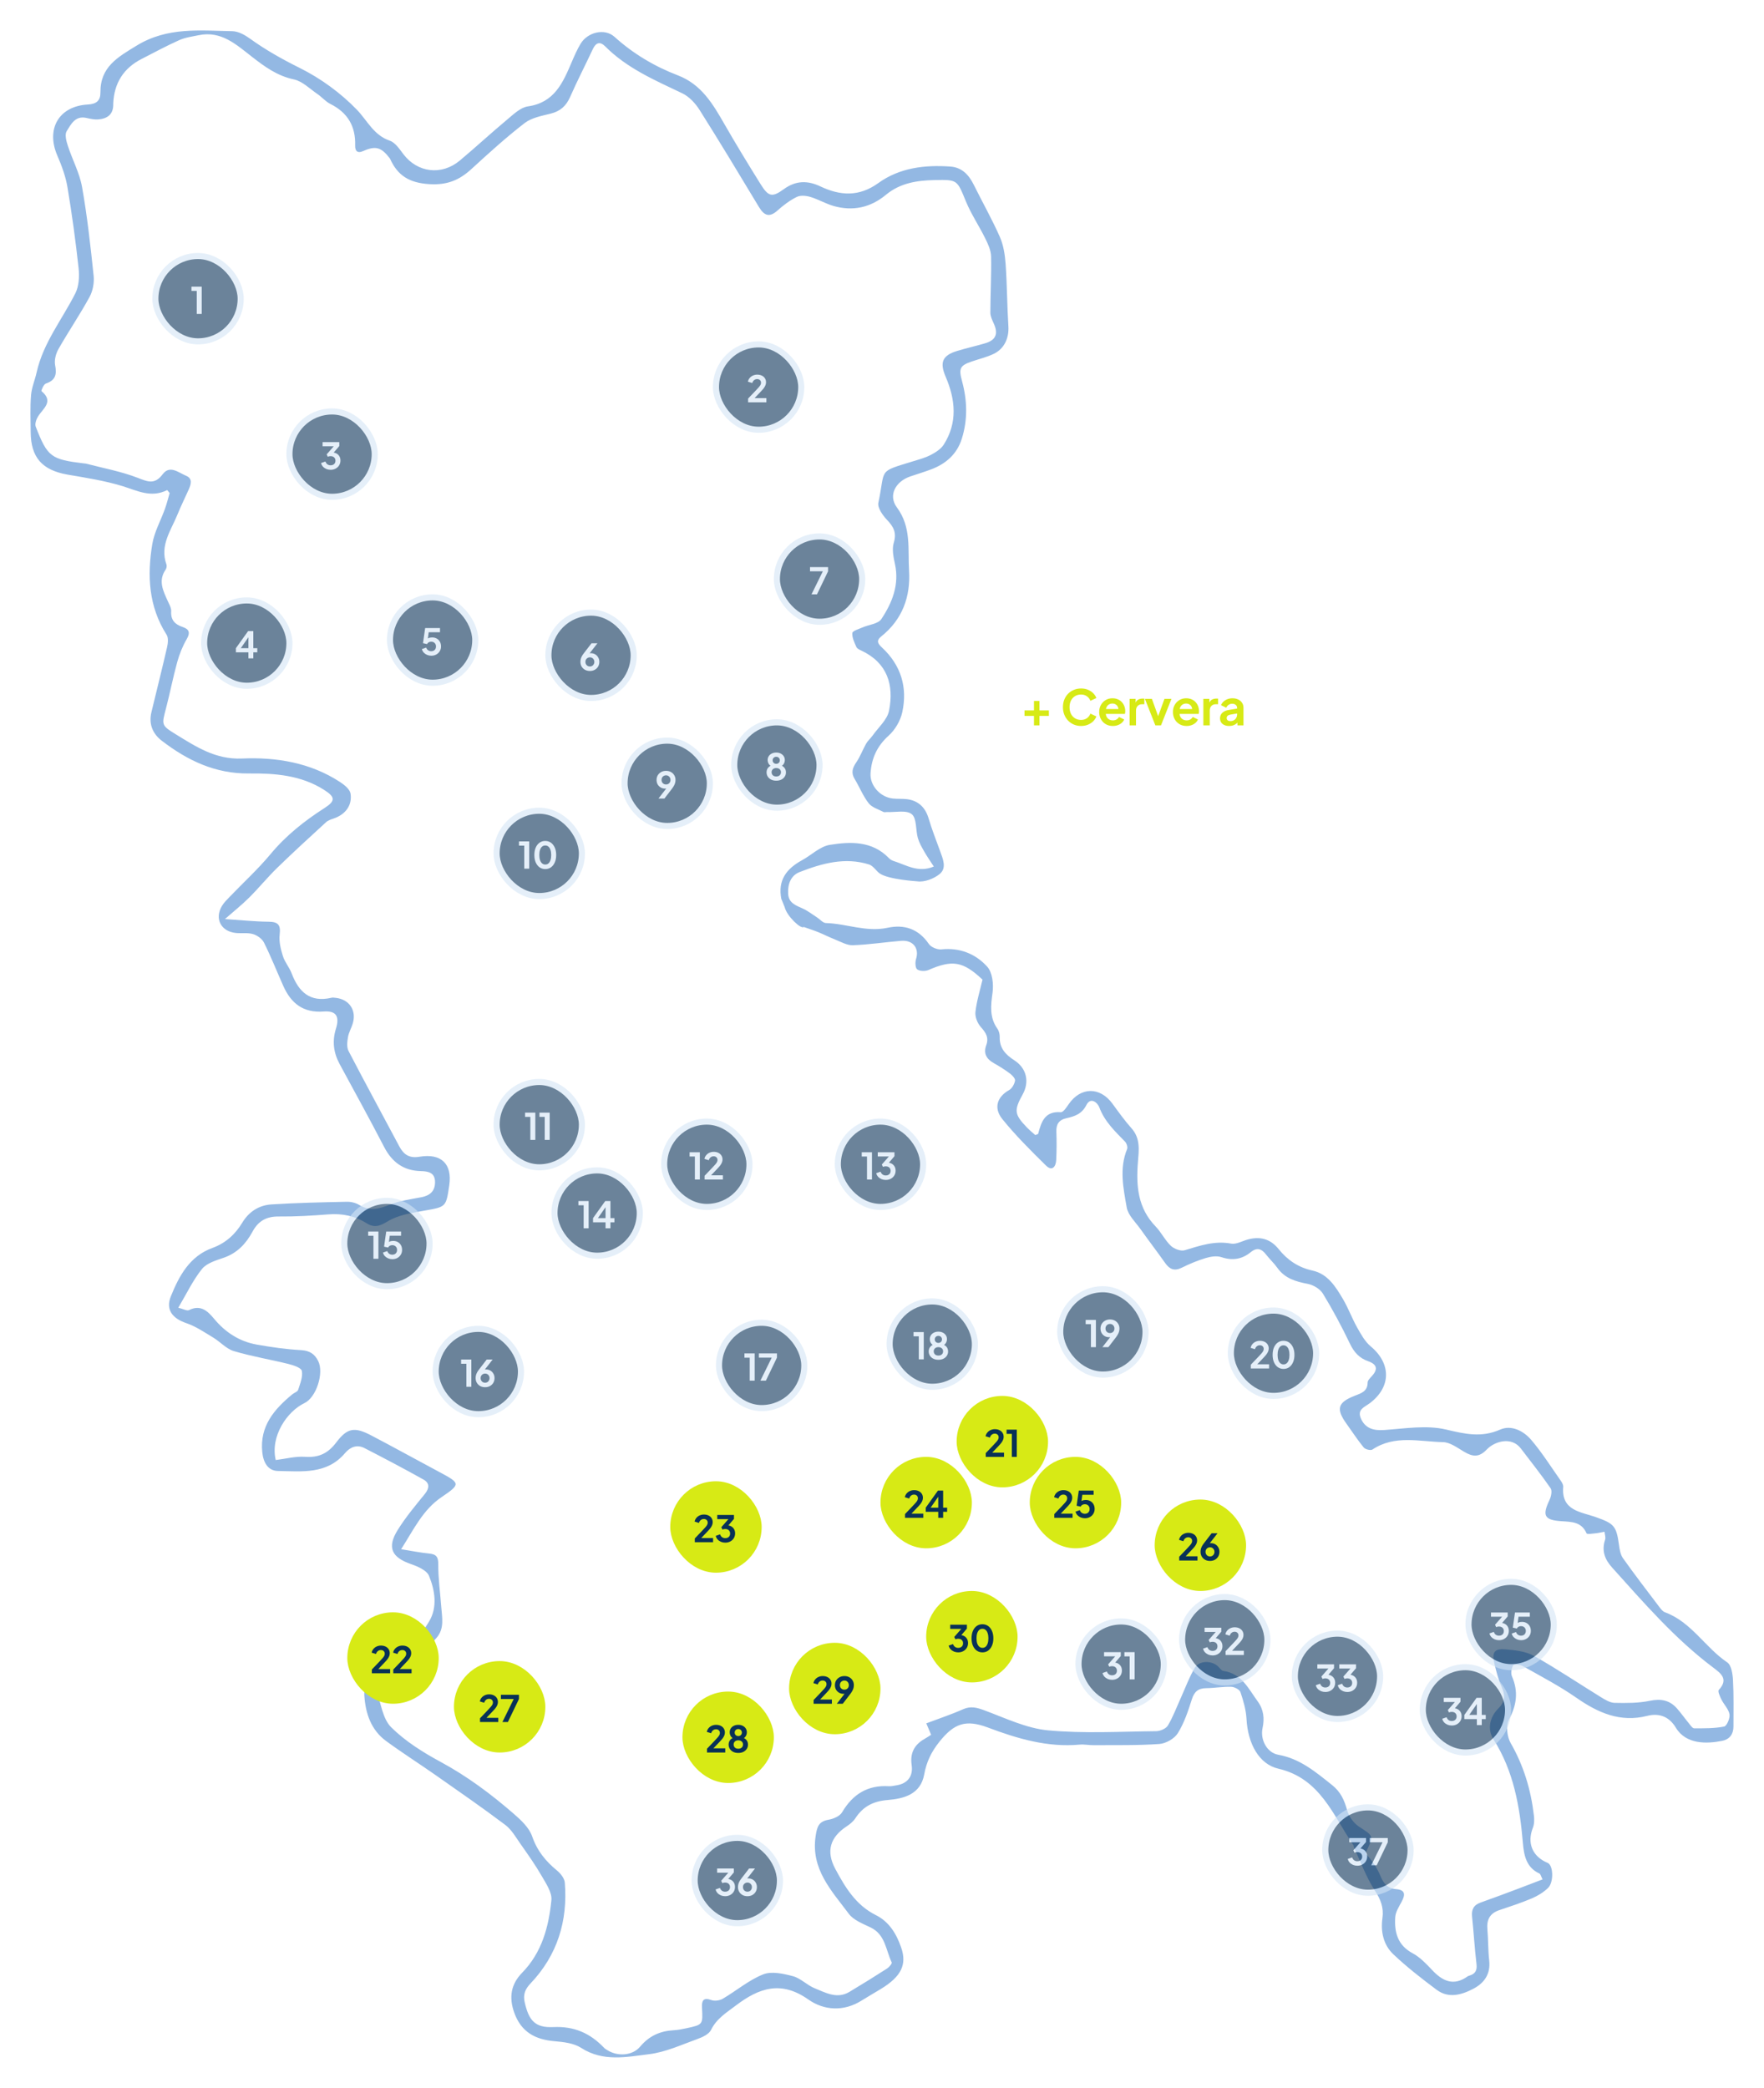 <svg width="579" height="685" viewBox="0 0 579 685" fill="none" xmlns="http://www.w3.org/2000/svg">
<g clip-path="url(#clip0_567_29385)">
<path d="M288.807 286.633C287.635 285.824 286.641 284.07 285.242 283.63C277.331 281.146 269.768 283.282 262.446 286.129C259.606 287.237 258.526 290.034 258.689 293.186C258.846 296.345 261.253 297.062 263.54 298.113C265.173 298.865 266.629 300.008 268.156 300.988C269.136 301.62 270.087 302.819 271.082 302.848C277.842 303.046 284.355 305.9 291.286 304.41C296.839 303.217 301.491 304.75 304.885 309.727C305.617 310.799 307.683 311.636 309.018 311.494C315.062 310.856 320.232 312.971 324.031 317.16C325.742 319.041 326.169 322.91 325.785 325.686C325.196 329.931 324.748 333.821 327.39 337.541C327.901 338.265 328.157 339.345 328.136 340.246C328.043 343.916 330.06 346.039 332.951 347.899C336.977 350.49 337.943 354.956 335.692 359.038C332.766 364.341 332.915 365.611 337.098 369.956C337.978 370.865 338.973 371.667 339.804 372.412C340.35 372.185 340.72 372.136 340.755 371.994C341.792 368.132 342.893 364.504 348.191 364.916C348.993 364.98 350.072 363.304 350.79 362.268C354.71 356.581 361.03 356.51 365.128 362.104C367.145 364.859 369.133 367.656 371.398 370.19C374.388 373.541 373.813 377.417 373.501 381.293C372.876 389.024 373.451 396.358 379.281 402.371C381.156 404.309 382.37 406.9 384.316 408.753C385.382 409.761 387.555 410.592 388.84 410.208C393.847 408.703 398.676 407.014 404.101 408.029C405.77 408.341 407.723 407.184 409.534 406.687C413.589 405.573 416.991 406.467 419.682 409.818C422.579 413.424 426.116 415.845 430.803 416.874C435.838 417.975 438.444 422.22 440.852 426.316C442.585 429.263 443.763 432.535 445.439 435.517C446.696 437.739 448.003 440.16 449.906 441.743C456.639 447.344 456.674 455.068 449.615 460.385C447.868 461.706 445.34 462.409 446.725 465.49C448.117 468.585 450.716 469.444 454.323 469.188C461.098 468.72 468.214 467.52 474.627 469.025C480.848 470.487 486.217 471.772 492.388 469.053C496.102 467.421 500.079 469.479 502.6 472.433C506.172 476.628 509.141 481.349 512.322 485.871C512.72 486.439 513.146 487.199 513.096 487.831C512.407 495.725 518.976 496.037 523.791 497.762C529.7 499.878 530.559 500.559 531.404 506.913C531.603 508.404 531.88 510.087 532.718 511.258C536.588 516.696 540.664 521.999 544.698 527.323C545.188 527.969 545.785 528.729 546.488 528.984C555.144 532.151 559.64 540.514 566.933 545.426C568.289 546.342 568.716 549.245 568.822 551.269C569.099 556.338 568.964 561.435 568.971 566.525C568.971 568.995 567.657 570.685 565.349 571.154C560.201 572.197 553.405 572.396 550.053 566.837C548.014 563.451 544.861 561.903 540.636 562.982C531.88 565.211 524.551 562.003 517.456 557.062C511.86 553.164 505.753 549.984 499.795 546.619C498.921 546.129 496.883 545.98 496.67 546.377C496.123 547.378 495.825 548.983 496.265 549.991C498.424 554.967 497.849 559.397 495.292 564.203C494.249 566.17 494.66 569.826 495.846 571.892C500.122 579.325 502.493 587.247 503.473 595.66C503.63 596.98 503.615 598.478 503.14 599.685C501.165 604.711 502.941 609.12 508.004 611.221C509.829 611.981 510.085 617.554 508.082 619.47C506.591 620.897 504.695 622.055 502.785 622.864C499.305 624.34 495.697 625.512 492.111 626.719C489.036 627.755 487.928 629.835 488.205 632.987C488.503 636.395 488.418 639.845 488.802 643.238C489.299 647.647 487.197 650.622 483.639 652.489C479.783 654.512 475.5 655.79 471.552 652.851C466.631 649.18 461.759 645.389 457.313 641.18C454.096 638.127 453.13 633.782 453.755 629.374C454.253 625.853 453.173 623.197 451.227 620.209C448.451 615.942 446.682 611.015 444.495 606.365C444.346 606.046 444.381 605.627 444.19 605.35C437.521 595.518 433.296 583.471 419.59 580.304C413.205 578.828 409.569 572.013 409.143 563.99C408.987 561.016 408.114 558.027 407.155 555.188C406.864 554.328 405.181 553.469 404.108 553.434C401.403 553.349 398.683 553.867 395.963 553.888C393.3 553.903 391.993 555.024 391.183 557.601C389.983 561.413 388.677 565.325 386.589 568.669C385.467 570.465 382.662 572.055 380.51 572.204C373.359 572.708 366.158 572.538 358.971 572.595C357.437 572.609 355.889 572.275 354.369 572.41C343.809 573.376 333.987 570.458 324.294 566.816C316.958 564.061 313.159 565.446 308.315 571.501C305.702 574.767 304.09 578.104 303.358 582.171C302.165 588.759 296.669 590.151 291.307 590.591C286.592 590.974 283.247 592.735 280.733 596.604C280.051 597.655 278.957 598.528 277.892 599.231C272.488 602.78 271.053 607.373 274.164 613.173C277.402 619.215 280.917 625.079 287.501 628.359C291.847 630.524 294.254 634.506 295.802 639.007C297.727 644.594 295.816 648.485 289.184 652.545C287.067 653.845 284.901 655.066 282.799 656.386C276.891 660.092 270.45 659.645 265.329 656.038C256.374 649.734 249.138 652.226 241.504 658.026C238.4 660.383 235.212 662.293 233.379 666.027C232.684 667.447 230.532 668.426 228.842 669.03C223.657 670.89 218.48 673.31 213.112 673.971C205.683 674.879 197.971 676.569 190.756 671.912C188.356 670.357 184.982 669.974 182 669.718C175.63 669.179 171.049 666.68 168.784 660.34C166.994 655.328 167.697 651.019 171.376 647.264C177.867 640.633 180.118 632.192 180.984 623.432C181.233 620.919 179.237 618.008 177.817 615.537C175.722 611.896 173.279 608.453 170.857 605.009C169.316 602.809 167.903 600.296 165.822 598.734C158.387 593.133 150.717 587.837 143.09 582.491C137.672 578.693 132.076 575.143 126.742 571.239C121.793 567.618 119.982 562.187 119.591 556.373C119.335 552.589 121.679 549.849 124.931 548.216C132.111 544.61 136.898 538.568 140.846 532.002C143.637 527.359 142.792 521.829 140.811 517.029C140.065 515.219 137.111 513.941 134.902 513.182C128.532 510.981 126.955 507.73 130.549 501.965C133.141 497.812 136.322 494.007 139.426 490.195C140.981 488.285 141.059 486.595 139.021 485.452C132.63 481.874 126.139 478.467 119.627 475.116C117.169 473.852 114.932 474.775 113.264 476.749C107.284 483.834 99.046 482.748 91.242 482.627C87.861 482.577 86.405 479.709 86.079 476.401C85.234 467.925 89.978 462.401 95.929 457.489C96.561 456.963 97.654 456.644 97.86 456.012C98.514 453.975 99.451 451.717 99.067 449.786C98.862 448.75 96.248 447.912 94.594 447.5C88.657 446.024 82.585 445.044 76.733 443.29C74.269 442.552 72.302 440.252 69.987 438.861C67.118 437.135 64.27 435.176 61.145 434.118C56.607 432.578 54.299 429.717 56.075 425.33C58.802 418.607 62.232 412.168 69.724 409.449C74.049 407.88 77.202 405.005 79.524 401.157C81.718 397.529 85.013 395.435 89.076 395.172C97.328 394.647 105.601 394.477 113.867 394.299C115.231 394.271 116.786 394.654 117.936 395.364C121.409 397.494 124.52 396.628 128.014 395.236C131.259 393.937 134.852 393.476 138.318 392.808C141.166 392.255 142.827 390.771 142.792 387.796C142.756 384.708 140.569 384.296 138.126 384.24C132.48 384.105 128.681 381.336 126.089 376.331C121.359 367.202 116.388 358.193 111.495 349.148C109.478 345.421 108.981 341.623 110.267 337.513C111.524 333.488 110.359 331.564 106.24 331.876C99.479 332.387 95.517 329.178 92.967 323.442C90.865 318.714 88.948 313.894 86.647 309.265C86.029 308.023 84.445 306.894 83.075 306.482C81.321 305.957 79.318 306.298 77.436 306.113C72.522 305.631 70.328 301.392 72.863 297.218C73.523 296.125 74.475 295.195 75.37 294.265C79.858 289.594 84.666 285.199 88.799 280.237C93.869 274.139 99.906 269.354 106.503 265.123C110.196 262.759 110.054 261.488 106.332 259.131C98.762 254.325 90.205 253.686 81.725 253.778C70.647 253.892 61.557 249.519 53.127 243.059C50.067 240.716 48.774 237.521 49.705 233.652C51.416 226.525 53.22 219.425 54.853 212.284C55.144 210.999 55.315 209.245 54.683 208.258C48.767 199.008 48.277 188.856 49.981 178.534C50.642 174.544 52.765 170.803 54.15 166.927C54.754 165.245 55.18 163.491 55.684 161.773C55.414 161.447 55.144 161.12 54.882 160.793C49.534 163.484 45.003 160.957 40.132 159.473C34.28 157.691 28.158 156.747 22.108 155.71C13.835 154.241 10.12 150.109 10.071 141.725C10.042 137.7 9.865 133.66 10.191 129.664C10.39 127.143 11.463 124.708 12.017 122.202C14.168 112.512 20.382 104.845 24.728 96.248C25.9 93.926 26.092 90.767 25.808 88.098C24.842 79.181 23.628 70.272 22.143 61.426C21.547 57.877 20.261 54.377 18.82 51.054C15.028 42.308 19.31 34.826 28.805 34.293C31.652 34.137 32.995 33.037 32.966 30.282C32.895 21.934 38.683 18.725 44.961 14.899C54.988 8.807 65.619 10.036 76.279 10.234C78.217 10.27 80.355 11.455 82.01 12.648C87.194 16.389 92.641 19.442 98.4 22.303C105.267 25.718 111.829 30.503 117.148 36.011C120.607 39.596 122.623 44.339 127.95 46.163C129.746 46.781 131.145 48.932 132.424 50.614C137.047 56.67 144.958 57.671 150.944 52.659C156.2 48.265 161.228 43.6 166.49 39.213C168.556 37.488 170.857 35.252 173.286 34.904C181.978 33.669 184.762 27.137 187.631 20.429C188.512 18.363 189.414 16.283 190.564 14.366C192.844 10.568 198.433 9.148 201.692 12.08C207.864 17.646 214.823 21.785 222.479 24.717C230.212 27.677 233.983 34.102 237.782 40.725C241.603 47.384 245.608 53.937 249.67 60.454C252.234 64.564 253.427 64.848 257.29 62.051C261.196 59.219 265.045 59.155 269.271 61.157C275.762 64.238 281.961 64.635 288.282 60.071C295.27 55.03 303.515 54.05 311.93 54.647C315.743 54.916 318.016 57.373 319.642 60.667C322.462 66.374 325.622 71.926 328.185 77.74C329.386 80.459 329.861 83.626 330.074 86.628C330.557 93.422 330.557 100.245 330.983 107.039C331.225 110.851 329.691 114.422 326.133 116.118C323.91 117.176 321.46 117.765 319.117 118.553C314.998 119.938 314.643 120.896 315.779 125.085C317.476 131.339 317.668 137.657 315.708 143.919C314.096 149.058 310.432 152.211 305.524 154.042C303.309 154.873 301.036 155.554 298.799 156.314C293.984 157.947 291.428 162.49 294.382 166.473C299.211 172.983 297.947 180.153 298.38 187.174C298.913 195.799 296.2 203.246 289.269 208.798C287.458 210.246 288.189 211.24 289.517 212.475C295.745 218.275 297.94 225.538 296.15 233.695C295.547 236.471 293.807 239.445 291.698 241.348C287.87 244.784 286.052 248.83 285.739 253.743C285.491 257.704 288.885 261.531 293.018 261.992C294.545 262.162 296.101 262.028 297.627 262.205C301.441 262.659 303.749 264.945 304.814 268.566C305.872 272.158 307.271 275.651 308.543 279.179C309.473 281.763 310.858 284.787 308.415 286.775C306.519 288.316 303.436 289.501 301.121 289.168C301.121 289.168 291.662 288.585 288.807 286.612V286.633ZM256.467 295.01C255.224 288.798 258.143 285.029 263.242 282.246C266.317 280.57 269.143 277.717 272.367 277.198C279.163 276.112 286.236 275.85 291.74 281.522C292.138 281.934 292.685 282.296 293.232 282.466C297.372 283.758 301.327 286.491 306.504 284.312C305.333 282.494 304.26 280.975 303.351 279.371C302.549 277.958 301.704 276.496 301.263 274.948C300.518 272.286 300.937 268.474 299.261 267.125C297.492 265.691 293.856 266.564 291.037 266.436C290.682 266.422 290.263 266.557 289.986 266.408C288.31 265.52 286.201 264.931 285.129 263.554C283.261 261.161 282.118 258.208 280.527 255.589C279.27 253.523 279.817 251.932 281.081 250.087C282.373 248.198 283.161 245.969 284.305 243.967C284.845 243.016 285.754 242.278 286.393 241.369C288.296 238.671 291.229 236.151 291.811 233.176C293.473 224.778 291.307 217.53 282.792 213.491C282.16 213.192 281.329 212.83 281.088 212.277C280.442 210.807 279.632 209.181 279.767 207.698C279.831 206.988 281.876 206.398 283.069 205.873C285.171 204.943 288.225 204.709 289.283 203.126C292.855 197.752 295.234 191.845 293.75 185.044C293.26 182.78 292.72 180.181 293.359 178.094C294.368 174.8 293.31 172.841 291.158 170.583C289.73 169.092 287.962 166.586 288.31 164.954C290.718 153.63 287.927 154.972 299.467 151.415C301.498 150.791 303.6 150.251 305.475 149.279C307.08 148.448 308.827 147.348 309.764 145.885C314.366 138.672 313.606 131.105 310.41 123.651C308.4 118.965 309.224 116.644 314.16 115.146C317.214 114.216 320.345 113.527 323.406 112.618C326.886 111.582 327.71 109.502 326.197 106.172C325.679 105.037 325.068 103.787 325.068 102.587C325.075 96.439 325.437 90.292 325.309 84.151C325.267 82.17 324.322 80.104 323.413 78.266C321.389 74.148 318.776 70.293 317.036 66.069C314.11 58.956 314.316 58.928 306.717 59.084C300.93 59.204 295.447 60.056 290.789 63.918C285.704 68.135 279.873 69.399 273.532 67.56C270.961 66.815 268.582 65.388 266.011 64.621C264.612 64.202 262.744 64.01 261.53 64.614C259.236 65.75 257.106 67.354 255.188 69.079C252.426 71.55 250.757 70.641 249.074 67.858C242.668 57.224 236.263 46.589 229.637 36.097C228.259 33.917 226.221 31.702 223.956 30.623C214.979 26.335 205.833 22.438 198.653 15.225C196.97 13.536 195.613 13.912 194.584 16.112C192.134 21.359 189.463 26.513 187.134 31.809C185.827 34.776 183.889 36.508 180.721 37.289C177.781 38.02 174.479 38.624 172.185 40.392C166.121 45.077 160.418 50.252 154.758 55.442C150.753 59.119 146.769 60.788 140.867 60.411C134.384 59.999 130.549 57.65 128.049 52.127C127.999 52.02 127.921 51.928 127.85 51.835C125.123 48.3 123.27 47.768 119.243 49.55C117.198 50.458 116.523 49.407 116.573 47.704C116.758 41.393 114.087 36.934 108.42 34.095C106.865 33.321 105.672 31.858 104.209 30.864C101.681 29.139 99.266 26.655 96.468 26.058C90.972 24.894 86.839 21.856 82.627 18.576C77.543 14.622 72.607 10.036 65.271 11.541C63.105 11.988 60.833 12.279 58.844 13.166C54.64 15.04 50.578 17.241 46.473 19.343C40.569 22.367 37.468 27.235 37.17 33.946C37.17 34.066 37.17 34.18 37.17 34.3C37.184 37.594 35.175 38.95 32.249 39.178C30.985 39.277 29.657 38.993 28.4 38.702C24.686 37.843 23.28 40.81 21.881 43.054C21.199 44.147 21.76 46.277 22.25 47.782C23.727 52.347 26.106 56.713 26.937 61.37C28.648 71.01 29.721 80.772 30.736 90.519C30.971 92.783 30.466 95.481 29.373 97.469C26.205 103.276 22.463 108.764 19.189 114.521C18.33 116.033 17.776 118.163 18.095 119.81C18.699 122.884 18.209 124.786 15.035 125.851C14.325 126.086 13.465 128.201 13.614 128.322C17.783 131.772 14.147 133.98 12.507 136.607C11.91 137.558 11.377 139.091 11.732 140.007C15.61 149.939 16.725 150.727 27.555 152.047C27.789 152.076 28.03 152.061 28.258 152.125C33.939 153.616 39.784 154.674 45.223 156.782C48.59 158.089 50.784 159.068 53.404 155.59C55.755 152.466 58.631 155.093 61.088 156.101C63.34 157.031 62.672 158.962 61.919 160.659C60.726 163.363 59.384 166.004 58.283 168.744C56.16 174.005 52.375 178.918 54.626 185.179C54.803 185.669 54.669 186.457 54.37 186.89C51.828 190.553 53.561 193.861 55.073 197.226C55.556 198.298 56.252 199.463 56.188 200.542C56.004 203.445 57.431 204.879 59.952 205.717C62.104 206.434 62.53 207.563 61.273 209.721C59.924 212.028 58.901 214.605 58.184 217.182C56.799 222.187 55.819 227.305 54.505 232.339C53.071 237.826 52.893 237.968 57.616 240.872C64.312 244.982 70.725 249.249 79.425 248.873C90.716 248.383 101.837 250.207 111.63 256.59C113.043 257.512 114.84 258.968 115.06 260.388C115.657 264.299 113.335 267.238 109.542 268.545C108.662 268.85 107.682 269.162 107.014 269.773C101.631 274.707 96.234 279.633 91.007 284.724C87.804 287.84 84.971 291.326 81.811 294.478C79.439 296.842 76.797 298.936 73.836 301.541C79.006 301.882 83.565 302.372 88.124 302.415C91.298 302.443 92.186 303.437 91.796 306.653C91.519 308.939 92.151 311.452 92.861 313.709C93.486 315.704 94.991 317.408 95.737 319.382C98.045 325.466 101.78 328.987 108.761 327.368C109.209 327.262 109.706 327.34 110.174 327.389C114.556 327.858 117.013 331.372 115.841 335.61C115.401 337.201 114.492 338.677 114.215 340.282C113.96 341.765 113.761 343.604 114.4 344.832C119.847 355.318 125.521 365.689 131.067 376.132C132.516 378.858 134.405 380.087 137.665 379.533C144.844 378.312 148.487 381.904 147.465 388.89C146.407 396.124 146.371 395.946 139.284 397.217C135.165 397.955 130.712 398.623 127.261 400.724C124.591 402.342 122.808 402.903 120.337 401.349C116.488 398.935 112.347 398.083 107.802 398.438C102.384 398.857 96.944 399.19 91.519 399.134C87.485 399.091 84.786 400.575 82.897 404.082C80.774 408.022 77.884 411.131 73.431 412.665C70.888 413.538 67.835 414.439 66.294 416.356C63.318 420.048 61.252 424.471 58.518 429.064C60.137 429.454 61.358 430.185 62.047 429.845C65.861 427.935 68.183 430.178 70.257 432.677C73.956 437.128 78.53 440.117 84.183 441.139C89.04 442.02 93.962 442.701 98.883 442.985C101.667 443.148 103.3 444.277 104.443 446.556C106.396 450.432 103.84 458.497 99.92 460.364C94.274 463.055 88.65 471.183 90.503 479.042C93.692 478.651 96.951 477.764 100.147 477.984C104.628 478.289 107.653 476.862 110.366 473.27C114.031 468.422 116.395 468.109 121.878 470.977C129.42 474.917 136.862 479.056 144.376 483.06C151.058 486.624 151.257 486.936 145 491.16C138.794 495.342 135.868 501.724 131.657 508.305C135.172 508.858 138.005 509.44 140.867 509.717C143.253 509.952 143.878 510.853 143.857 513.352C143.822 517.91 144.489 522.467 144.816 527.025C145.079 530.646 146.002 534.415 143.161 537.511C137.835 543.311 133.247 549.948 125.535 553.086C124.754 553.406 123.532 554.52 123.653 554.882C125.031 558.95 125.62 563.955 128.404 566.724C133.027 571.31 138.822 574.937 144.61 578.068C153.316 582.768 161.128 588.596 168.535 595.021C170.964 597.122 173.677 599.628 174.664 602.496C176.304 607.26 179.116 610.675 182.845 613.734C184.016 614.693 185.273 616.297 185.387 617.696C186.396 630.275 182.944 641.485 174.174 650.728C172.32 652.68 171.638 654.42 172.235 657.011C173.584 662.889 175.594 665.367 181.595 665.083C188.49 664.756 193.746 667.12 198.291 671.898C198.61 672.231 199.05 672.466 199.448 672.714C202.786 674.78 207.608 674.489 210.115 671.5C213.076 667.965 216.698 666.36 221.151 666.119C222.557 666.041 223.963 665.757 225.348 665.459C230.731 664.294 230.724 664.28 230.418 658.708C230.297 656.478 230.78 655.257 233.493 656.223C234.573 656.606 236.213 656.386 237.221 655.797C241.688 653.177 245.758 649.684 250.487 647.796C253.257 646.689 257.12 647.555 260.266 648.385C262.794 649.053 264.861 651.317 267.353 652.325C270.989 653.795 274.725 655.981 278.801 653.539C282.963 651.047 287.089 648.492 291.165 645.872C291.854 645.432 292.855 644.225 292.685 643.863C290.746 639.831 290.618 634.727 285.746 632.391C283.204 631.17 280.172 630.02 278.602 627.911C272.964 620.351 266.061 613.259 267.723 602.369C268.184 599.337 268.724 597.612 271.962 597.051C273.567 596.774 275.648 595.887 276.394 594.616C279.916 588.667 284.802 585.622 291.783 586.062C292.592 586.111 293.423 585.891 294.24 585.764C297.897 585.196 299.772 582.796 299.232 579.112C298.664 575.235 300.085 572.438 303.451 570.543C304.161 570.145 304.828 569.684 305.624 569.187C305.148 568.058 304.722 567.043 304.04 565.432C308.216 563.848 312.235 562.528 316.077 560.817C318.627 559.681 320.651 560.249 323.122 561.165C329.975 563.699 336.878 567.057 343.979 567.725C355.711 568.825 367.62 568.122 379.459 568.001C380.794 567.987 382.704 567.192 383.329 566.149C385.055 563.259 386.234 560.043 387.633 556.962C389.117 553.682 390.353 550.254 392.185 547.187C393.612 544.794 397.618 544.766 399.72 546.669C400.323 547.215 400.877 548.145 401.545 548.237C407.567 549.075 409.782 554.08 412.822 558.233C414.803 560.938 415.073 563.877 414.406 567C413.603 570.749 415.805 575.065 419.583 575.74C426.706 577.01 431.854 581.398 437.223 585.671C440.028 587.9 441.257 590.598 442.166 593.928C442.72 595.965 444.317 598.187 446.093 599.344C450.815 602.432 450.95 602.219 448.543 607.302C448.408 607.594 448.458 607.977 448.415 608.318C450.439 610.561 452.079 612.982 453.159 615.623C454.16 618.079 455.531 619.612 458.236 619.825C461.347 620.074 461.269 621.692 460.062 623.957C459.195 625.576 458.073 627.294 457.96 629.026C457.64 633.917 458.705 638.205 463.662 640.86C466.098 642.166 468.157 644.332 470.089 646.39C473.533 650.068 477.155 651.729 481.743 648.428C481.927 648.293 482.176 648.25 482.403 648.172C484.271 647.576 484.874 646.447 484.633 644.403C484.015 639.249 483.724 634.052 483.184 628.891C482.943 626.548 483.667 625.043 485.961 624.234C490.201 622.743 494.405 621.146 498.616 619.57C501.116 618.64 503.601 617.667 506.314 616.631C505.81 615.651 505.675 614.877 505.277 614.7C500.938 612.705 500.2 608.68 499.859 604.669C498.836 592.699 496.848 581.114 490.201 570.664C488.141 567.426 488.894 563.422 491.827 560.519C494.043 558.325 494.099 556.217 492.885 553.498C491.784 551.034 491.117 548.351 490.478 545.717C489.618 542.203 490.527 540.833 494.035 541.138C497.245 541.415 500.768 541.784 503.495 543.303C511.015 547.506 518.174 552.355 525.524 556.87C526.894 557.708 528.478 558.68 529.984 558.709C533.826 558.787 537.767 558.808 541.502 558.034C545.167 557.275 548.036 557.807 550.45 560.554C551.828 562.123 553.035 563.841 554.37 565.46C554.875 566.07 555.507 567.064 556.082 567.064C559.37 567.064 562.715 567.114 565.91 566.482C566.784 566.312 567.885 563.749 567.679 562.478C567.402 560.775 565.868 559.298 565.044 557.644C564.547 556.643 563.759 554.911 564.156 554.478C567.402 550.964 564.945 549.096 562.346 547.144C549.769 537.709 539.557 525.882 529.117 514.282C526.717 511.62 525.645 508.752 526.845 505.181C527.1 504.414 526.731 503.442 526.646 502.561C525.666 502.739 524.693 502.98 523.713 503.08C522.697 503.179 520.922 503.463 520.766 503.101C519.104 499.282 515.88 499.331 512.471 499.104C506.825 498.728 506.172 497.23 508.608 492.111C509.133 490.997 509.524 489.123 508.956 488.299C505.881 483.834 502.479 479.588 499.198 475.258C496.109 471.183 490.52 472.929 488.006 475.577C485.421 478.296 483.319 477.949 480.557 476.316C478.362 475.024 475.969 473.206 473.633 473.164C465.864 473 457.782 470.715 450.474 475.592C449.892 475.982 448.131 475.542 447.613 474.917C445.603 472.475 443.884 469.792 442.024 467.222C438.459 462.288 439.034 460.165 444.609 457.972C446.696 457.148 448.884 456.573 448.898 453.62C448.898 452.931 449.665 452.179 450.219 451.582C452.321 449.311 452.094 447.678 449.047 446.606C446.228 445.619 444.459 443.716 443.124 440.934C440.426 435.297 437.464 429.759 434.212 424.428C433.274 422.895 431.073 421.588 429.255 421.24C425.285 420.488 421.727 419.451 419.256 415.966C418.169 414.432 416.742 413.14 415.592 411.65C414.122 409.747 412.623 409.136 410.542 410.833C407.68 413.162 404.556 413.694 400.927 412.48C399.4 411.969 397.404 412.274 395.792 412.757C393.087 413.566 390.438 414.674 387.903 415.93C385.495 417.123 383.919 416.484 382.47 414.432C379.807 410.67 377.002 407.007 374.331 403.251C372.691 400.951 370.269 398.708 369.822 396.152C368.721 389.855 367.329 383.388 369.95 377.013C370.212 376.381 369.801 375.11 369.261 374.563C365.973 371.17 362.557 367.975 360.831 363.318C360.285 361.842 357.991 359.769 356.578 362.573C355.115 365.484 352.75 366.286 350.108 366.861C347.53 367.429 346.635 368.87 346.735 371.39C346.848 374.464 346.834 377.545 346.678 380.612C346.564 382.841 345.322 384.382 343.319 382.415C338.355 377.524 333.377 372.59 329.009 367.187C326.005 363.467 327.355 359.826 331.218 357.66C332.184 357.121 332.958 355.708 333.171 354.572C333.291 353.905 332.276 352.805 331.516 352.237C329.812 350.966 328.001 349.823 326.147 348.786C323.719 347.43 322.746 345.542 323.726 342.894C324.649 340.388 323.555 338.777 321.922 336.945C320.828 335.717 319.99 333.623 320.168 332.047C320.558 328.497 321.652 325.025 322.49 321.419C316.12 315.406 312.619 314.824 304.75 318.26C303.692 318.721 301.903 318.672 301.05 318.047C300.411 317.578 300.347 315.69 300.681 314.632C301.789 311.132 299.687 308.357 295.774 308.683C290.476 309.123 285.2 309.947 279.902 310.124C277.928 310.188 275.889 308.946 273.922 308.179C272.119 307.476 270.4 306.582 268.603 305.851C267.169 305.268 265.685 304.8 263.81 304.14C263.014 305.02 258.249 300.626 257.539 297.587L256.509 295.046L256.467 295.01Z" fill="#93B8E3"/>
</g>
<g opacity="0.6">
<rect x="51" y="84" width="28" height="28" rx="14" fill="#083157"/>
<path d="M64.576 103V95.452H62.848V94.06H66.208V103H64.576Z" fill="#D3E5F5"/>
<rect x="51" y="84" width="28" height="28" rx="14" stroke="#D3E5F5" stroke-width="2"/>
<rect x="235" y="113" width="28" height="28" rx="14" fill="#083157"/>
<path d="M245.552 132V130.764L247.976 128.232C248.456 127.728 248.824 127.328 249.08 127.032C249.344 126.728 249.528 126.468 249.632 126.252C249.736 126.036 249.788 125.816 249.788 125.592C249.788 125.216 249.668 124.92 249.428 124.704C249.196 124.488 248.896 124.38 248.528 124.38C248.144 124.38 247.812 124.492 247.532 124.716C247.252 124.932 247.048 125.252 246.92 125.676L245.492 125.232C245.588 124.76 245.784 124.352 246.08 124.008C246.376 123.656 246.736 123.388 247.16 123.204C247.592 123.012 248.048 122.916 248.528 122.916C249.104 122.916 249.608 123.02 250.04 123.228C250.48 123.436 250.82 123.728 251.06 124.104C251.308 124.48 251.432 124.92 251.432 125.424C251.432 125.744 251.372 126.06 251.252 126.372C251.132 126.684 250.952 127.004 250.712 127.332C250.472 127.652 250.16 128.012 249.776 128.412L247.676 130.62H251.552V132H245.552Z" fill="#D3E5F5"/>
<rect x="235" y="113" width="28" height="28" rx="14" stroke="#D3E5F5" stroke-width="2"/>
<rect x="95" y="135" width="28" height="28" rx="14" fill="#083157"/>
<path d="M108.516 154.144C108.028 154.144 107.564 154.056 107.124 153.88C106.692 153.696 106.32 153.44 106.008 153.112C105.704 152.776 105.496 152.38 105.384 151.924L106.812 151.42C106.956 151.828 107.176 152.14 107.472 152.356C107.768 152.564 108.116 152.668 108.516 152.668C108.836 152.668 109.112 152.608 109.344 152.488C109.584 152.368 109.772 152.196 109.908 151.972C110.044 151.74 110.112 151.468 110.112 151.156C110.112 150.844 110.044 150.58 109.908 150.364C109.78 150.14 109.596 149.968 109.356 149.848C109.116 149.728 108.832 149.668 108.504 149.668C108.352 149.668 108.192 149.684 108.024 149.716C107.864 149.748 107.72 149.796 107.592 149.86L107.22 149.08L109.536 146.44H105.888V145.06H111.372V146.344L109.044 149.068L109.068 148.456C109.604 148.464 110.072 148.58 110.472 148.804C110.872 149.028 111.184 149.336 111.408 149.728C111.632 150.12 111.744 150.58 111.744 151.108C111.744 151.684 111.604 152.204 111.324 152.668C111.044 153.124 110.66 153.484 110.172 153.748C109.684 154.012 109.132 154.144 108.516 154.144Z" fill="#D3E5F5"/>
<rect x="95" y="135" width="28" height="28" rx="14" stroke="#D3E5F5" stroke-width="2"/>
<rect x="67" y="197" width="28" height="28" rx="14" fill="#083157"/>
<path d="M81.536 216V214.032H77.432V212.664L81.44 207.06H83.144V212.664H84.452V214.032H83.144V216H81.536ZM78.632 213.252L78.344 212.664H81.536V208.344L81.956 208.476L78.632 213.252Z" fill="#D3E5F5"/>
<rect x="67" y="197" width="28" height="28" rx="14" stroke="#D3E5F5" stroke-width="2"/>
<rect x="128" y="196" width="28" height="28" rx="14" fill="#083157"/>
<path d="M141.564 215.144C141.092 215.144 140.64 215.056 140.208 214.88C139.784 214.704 139.416 214.456 139.104 214.136C138.8 213.808 138.592 213.42 138.48 212.972L139.896 212.468C140.032 212.876 140.252 213.18 140.556 213.38C140.86 213.572 141.196 213.668 141.564 213.668C141.868 213.668 142.136 213.604 142.368 213.476C142.608 213.34 142.792 213.156 142.92 212.924C143.048 212.684 143.112 212.408 143.112 212.096C143.112 211.784 143.044 211.512 142.908 211.28C142.78 211.048 142.6 210.868 142.368 210.74C142.136 210.604 141.868 210.536 141.564 210.536C141.252 210.536 140.968 210.604 140.712 210.74C140.464 210.876 140.284 211.072 140.172 211.328L138.84 211.028L139.548 206.06H144.42V207.44H140.196L140.808 206.732L140.304 210.476L139.836 210.092C140.06 209.764 140.332 209.524 140.652 209.372C140.98 209.22 141.376 209.144 141.84 209.144C142.432 209.144 142.944 209.272 143.376 209.528C143.816 209.784 144.156 210.132 144.396 210.572C144.636 211.012 144.756 211.52 144.756 212.096C144.756 212.672 144.616 213.192 144.336 213.656C144.056 214.12 143.676 214.484 143.196 214.748C142.716 215.012 142.172 215.144 141.564 215.144Z" fill="#D3E5F5"/>
<rect x="128" y="196" width="28" height="28" rx="14" stroke="#D3E5F5" stroke-width="2"/>
<rect x="180" y="201" width="28" height="28" rx="14" fill="#083157"/>
<path d="M193.624 220.144C193.016 220.144 192.476 220.016 192.004 219.76C191.54 219.496 191.176 219.144 190.912 218.704C190.648 218.256 190.516 217.748 190.516 217.18C190.516 216.892 190.544 216.604 190.6 216.316C190.664 216.028 190.776 215.72 190.936 215.392C191.104 215.064 191.344 214.7 191.656 214.3L194.152 211.06H196.096L193.06 214.96L192.796 214.672C192.908 214.584 193.024 214.516 193.144 214.468C193.264 214.412 193.384 214.372 193.504 214.348C193.632 214.324 193.764 214.312 193.9 214.312C194.444 214.312 194.928 214.436 195.352 214.684C195.776 214.932 196.108 215.272 196.348 215.704C196.596 216.128 196.72 216.608 196.72 217.144C196.72 217.72 196.588 218.236 196.324 218.692C196.06 219.14 195.692 219.496 195.22 219.76C194.756 220.016 194.224 220.144 193.624 220.144ZM193.624 218.668C193.896 218.668 194.14 218.608 194.356 218.488C194.58 218.36 194.756 218.18 194.884 217.948C195.02 217.716 195.088 217.456 195.088 217.168C195.088 216.864 195.02 216.604 194.884 216.388C194.756 216.164 194.584 215.988 194.368 215.86C194.152 215.732 193.904 215.668 193.624 215.668C193.352 215.668 193.104 215.732 192.88 215.86C192.656 215.988 192.476 216.164 192.34 216.388C192.212 216.604 192.148 216.864 192.148 217.168C192.148 217.456 192.212 217.716 192.34 217.948C192.476 218.18 192.656 218.36 192.88 218.488C193.104 218.608 193.352 218.668 193.624 218.668Z" fill="#D3E5F5"/>
<rect x="180" y="201" width="28" height="28" rx="14" stroke="#D3E5F5" stroke-width="2"/>
<rect x="255" y="176" width="28" height="28" rx="14" fill="#083157"/>
<path d="M266.364 195L270.084 187.44H265.872V186.06H271.8V187.44L268.164 195H266.364Z" fill="#D3E5F5"/>
<rect x="255" y="176" width="28" height="28" rx="14" stroke="#D3E5F5" stroke-width="2"/>
<rect x="163" y="266" width="28" height="28" rx="14" fill="#083157"/>
<path d="M172.076 285V277.452H170.348V276.06H173.708V285H172.076ZM178.968 285.144C178.256 285.144 177.632 284.952 177.096 284.568C176.56 284.184 176.14 283.644 175.836 282.948C175.54 282.252 175.392 281.444 175.392 280.524C175.392 279.596 175.54 278.788 175.836 278.1C176.132 277.412 176.548 276.876 177.084 276.492C177.62 276.108 178.244 275.916 178.956 275.916C179.684 275.916 180.312 276.108 180.84 276.492C181.376 276.876 181.796 277.416 182.1 278.112C182.404 278.8 182.556 279.604 182.556 280.524C182.556 281.444 182.404 282.252 182.1 282.948C181.804 283.636 181.388 284.176 180.852 284.568C180.316 284.952 179.688 285.144 178.968 285.144ZM178.98 283.656C179.388 283.656 179.736 283.532 180.024 283.284C180.312 283.028 180.532 282.668 180.684 282.204C180.844 281.732 180.924 281.172 180.924 280.524C180.924 279.876 180.844 279.32 180.684 278.856C180.532 278.384 180.308 278.024 180.012 277.776C179.724 277.528 179.372 277.404 178.956 277.404C178.556 277.404 178.212 277.528 177.924 277.776C177.636 278.024 177.412 278.384 177.252 278.856C177.1 279.32 177.024 279.876 177.024 280.524C177.024 281.164 177.1 281.72 177.252 282.192C177.412 282.656 177.636 283.016 177.924 283.272C178.22 283.528 178.572 283.656 178.98 283.656Z" fill="#D3E5F5"/>
<rect x="163" y="266" width="28" height="28" rx="14" stroke="#D3E5F5" stroke-width="2"/>
<rect x="205" y="243" width="28" height="28" rx="14" fill="#083157"/>
<path d="M216.128 262L219.164 258.088L219.44 258.376C219.32 258.464 219.204 258.536 219.092 258.592C218.98 258.648 218.86 258.688 218.732 258.712C218.604 258.736 218.468 258.748 218.324 258.748C217.78 258.748 217.296 258.624 216.872 258.376C216.448 258.128 216.112 257.792 215.864 257.368C215.624 256.936 215.504 256.448 215.504 255.904C215.504 255.328 215.636 254.816 215.9 254.368C216.172 253.92 216.54 253.568 217.004 253.312C217.476 253.048 218.012 252.916 218.612 252.916C219.22 252.916 219.756 253.044 220.22 253.3C220.684 253.556 221.048 253.908 221.312 254.356C221.584 254.796 221.72 255.304 221.72 255.88C221.72 256.168 221.688 256.456 221.624 256.744C221.56 257.032 221.444 257.34 221.276 257.668C221.116 257.988 220.884 258.352 220.58 258.76L218.084 262H216.128ZM218.612 257.38C218.892 257.38 219.14 257.32 219.356 257.2C219.58 257.072 219.756 256.896 219.884 256.672C220.012 256.44 220.076 256.18 220.076 255.892C220.076 255.588 220.008 255.324 219.872 255.1C219.744 254.876 219.572 254.7 219.356 254.572C219.14 254.444 218.892 254.38 218.612 254.38C218.34 254.38 218.092 254.444 217.868 254.572C217.644 254.7 217.464 254.876 217.328 255.1C217.2 255.324 217.136 255.588 217.136 255.892C217.136 256.18 217.2 256.44 217.328 256.672C217.464 256.896 217.644 257.072 217.868 257.2C218.092 257.32 218.34 257.38 218.612 257.38Z" fill="#D3E5F5"/>
<rect x="205" y="243" width="28" height="28" rx="14" stroke="#D3E5F5" stroke-width="2"/>
<rect x="241" y="237" width="28" height="28" rx="14" fill="#083157"/>
<path d="M254.792 256.144C254.144 256.144 253.58 256.024 253.1 255.784C252.628 255.536 252.26 255.204 251.996 254.788C251.74 254.372 251.612 253.916 251.612 253.42C251.612 252.836 251.768 252.344 252.08 251.944C252.392 251.536 252.844 251.236 253.436 251.044L253.34 251.44C252.916 251.304 252.58 251.04 252.332 250.648C252.092 250.256 251.972 249.824 251.972 249.352C251.972 248.88 252.092 248.46 252.332 248.092C252.572 247.724 252.904 247.436 253.328 247.228C253.752 247.02 254.24 246.916 254.792 246.916C255.336 246.916 255.816 247.02 256.232 247.228C256.656 247.436 256.988 247.724 257.228 248.092C257.476 248.46 257.6 248.88 257.6 249.352C257.6 249.832 257.476 250.268 257.228 250.66C256.988 251.044 256.656 251.308 256.232 251.452L256.148 251.032C256.74 251.24 257.192 251.548 257.504 251.956C257.816 252.356 257.972 252.848 257.972 253.432C257.972 253.928 257.84 254.384 257.576 254.8C257.32 255.208 256.952 255.536 256.472 255.784C256 256.024 255.44 256.144 254.792 256.144ZM254.792 254.764C255.104 254.764 255.376 254.708 255.608 254.596C255.84 254.476 256.02 254.312 256.148 254.104C256.276 253.888 256.34 253.644 256.34 253.372C256.34 253.092 256.276 252.852 256.148 252.652C256.02 252.444 255.84 252.284 255.608 252.172C255.376 252.052 255.104 251.992 254.792 251.992C254.48 251.992 254.208 252.052 253.976 252.172C253.752 252.284 253.576 252.444 253.448 252.652C253.32 252.852 253.256 253.092 253.256 253.372C253.256 253.644 253.32 253.888 253.448 254.104C253.576 254.312 253.752 254.476 253.976 254.596C254.208 254.708 254.48 254.764 254.792 254.764ZM254.792 250.612C255.024 250.612 255.228 250.56 255.404 250.456C255.58 250.352 255.716 250.216 255.812 250.048C255.916 249.872 255.968 249.672 255.968 249.448C255.968 249.224 255.916 249.028 255.812 248.86C255.716 248.684 255.58 248.548 255.404 248.452C255.228 248.348 255.024 248.296 254.792 248.296C254.56 248.296 254.352 248.348 254.168 248.452C253.992 248.548 253.852 248.684 253.748 248.86C253.652 249.028 253.604 249.224 253.604 249.448C253.604 249.672 253.652 249.872 253.748 250.048C253.852 250.216 253.992 250.352 254.168 250.456C254.352 250.56 254.56 250.612 254.792 250.612Z" fill="#D3E5F5"/>
<rect x="241" y="237" width="28" height="28" rx="14" stroke="#D3E5F5" stroke-width="2"/>
</g>
<rect x="115" y="530" width="28" height="28" rx="14" fill="#D7EA15"/>
<path d="M122.052 549V547.764L124.476 545.232C124.956 544.728 125.324 544.328 125.58 544.032C125.844 543.728 126.028 543.468 126.132 543.252C126.236 543.036 126.288 542.816 126.288 542.592C126.288 542.216 126.168 541.92 125.928 541.704C125.696 541.488 125.396 541.38 125.028 541.38C124.644 541.38 124.312 541.492 124.032 541.716C123.752 541.932 123.548 542.252 123.42 542.676L121.992 542.232C122.088 541.76 122.284 541.352 122.58 541.008C122.876 540.656 123.236 540.388 123.66 540.204C124.092 540.012 124.548 539.916 125.028 539.916C125.604 539.916 126.108 540.02 126.54 540.228C126.98 540.436 127.32 540.728 127.56 541.104C127.808 541.48 127.932 541.92 127.932 542.424C127.932 542.744 127.872 543.06 127.752 543.372C127.632 543.684 127.452 544.004 127.212 544.332C126.972 544.652 126.66 545.012 126.276 545.412L124.176 547.62H128.052V549H122.052ZM129.092 549V547.764L131.516 545.232C131.996 544.728 132.364 544.328 132.62 544.032C132.884 543.728 133.068 543.468 133.172 543.252C133.276 543.036 133.328 542.816 133.328 542.592C133.328 542.216 133.208 541.92 132.968 541.704C132.736 541.488 132.436 541.38 132.068 541.38C131.684 541.38 131.352 541.492 131.072 541.716C130.792 541.932 130.588 542.252 130.46 542.676L129.032 542.232C129.128 541.76 129.324 541.352 129.62 541.008C129.916 540.656 130.276 540.388 130.7 540.204C131.132 540.012 131.588 539.916 132.068 539.916C132.644 539.916 133.148 540.02 133.58 540.228C134.02 540.436 134.36 540.728 134.6 541.104C134.848 541.48 134.972 541.92 134.972 542.424C134.972 542.744 134.912 543.06 134.792 543.372C134.672 543.684 134.492 544.004 134.252 544.332C134.012 544.652 133.7 545.012 133.316 545.412L131.216 547.62H135.092V549H129.092Z" fill="#083157"/>
<rect x="115" y="530" width="28" height="28" rx="14" stroke="#D7EA15" stroke-width="2"/>
<rect x="150" y="546" width="28" height="28" rx="14" fill="#D7EA15"/>
<path d="M157.552 565V563.764L159.976 561.232C160.456 560.728 160.824 560.328 161.08 560.032C161.344 559.728 161.528 559.468 161.632 559.252C161.736 559.036 161.788 558.816 161.788 558.592C161.788 558.216 161.668 557.92 161.428 557.704C161.196 557.488 160.896 557.38 160.528 557.38C160.144 557.38 159.812 557.492 159.532 557.716C159.252 557.932 159.048 558.252 158.92 558.676L157.492 558.232C157.588 557.76 157.784 557.352 158.08 557.008C158.376 556.656 158.736 556.388 159.16 556.204C159.592 556.012 160.048 555.916 160.528 555.916C161.104 555.916 161.608 556.02 162.04 556.228C162.48 556.436 162.82 556.728 163.06 557.104C163.308 557.48 163.432 557.92 163.432 558.424C163.432 558.744 163.372 559.06 163.252 559.372C163.132 559.684 162.952 560.004 162.712 560.332C162.472 560.652 162.16 561.012 161.776 561.412L159.676 563.62H163.552V565H157.552ZM164.904 565L168.624 557.44H164.412V556.06H170.34V557.44L166.704 565H164.904Z" fill="#083157"/>
<rect x="150" y="546" width="28" height="28" rx="14" stroke="#D7EA15" stroke-width="2"/>
<rect x="225" y="556" width="28" height="28" rx="14" fill="#D7EA15"/>
<path d="M232.052 575V573.764L234.476 571.232C234.956 570.728 235.324 570.328 235.58 570.032C235.844 569.728 236.028 569.468 236.132 569.252C236.236 569.036 236.288 568.816 236.288 568.592C236.288 568.216 236.168 567.92 235.928 567.704C235.696 567.488 235.396 567.38 235.028 567.38C234.644 567.38 234.312 567.492 234.032 567.716C233.752 567.932 233.548 568.252 233.42 568.676L231.992 568.232C232.088 567.76 232.284 567.352 232.58 567.008C232.876 566.656 233.236 566.388 233.66 566.204C234.092 566.012 234.548 565.916 235.028 565.916C235.604 565.916 236.108 566.02 236.54 566.228C236.98 566.436 237.32 566.728 237.56 567.104C237.808 567.48 237.932 567.92 237.932 568.424C237.932 568.744 237.872 569.06 237.752 569.372C237.632 569.684 237.452 570.004 237.212 570.332C236.972 570.652 236.66 571.012 236.276 571.412L234.176 573.62H238.052V575H232.052ZM242.332 575.144C241.684 575.144 241.12 575.024 240.64 574.784C240.168 574.536 239.8 574.204 239.536 573.788C239.28 573.372 239.152 572.916 239.152 572.42C239.152 571.836 239.308 571.344 239.62 570.944C239.932 570.536 240.384 570.236 240.976 570.044L240.88 570.44C240.456 570.304 240.12 570.04 239.872 569.648C239.632 569.256 239.512 568.824 239.512 568.352C239.512 567.88 239.632 567.46 239.872 567.092C240.112 566.724 240.444 566.436 240.868 566.228C241.292 566.02 241.78 565.916 242.332 565.916C242.876 565.916 243.356 566.02 243.772 566.228C244.196 566.436 244.528 566.724 244.768 567.092C245.016 567.46 245.14 567.88 245.14 568.352C245.14 568.832 245.016 569.268 244.768 569.66C244.528 570.044 244.196 570.308 243.772 570.452L243.688 570.032C244.28 570.24 244.732 570.548 245.044 570.956C245.356 571.356 245.512 571.848 245.512 572.432C245.512 572.928 245.38 573.384 245.116 573.8C244.86 574.208 244.492 574.536 244.012 574.784C243.54 575.024 242.98 575.144 242.332 575.144ZM242.332 573.764C242.644 573.764 242.916 573.708 243.148 573.596C243.38 573.476 243.56 573.312 243.688 573.104C243.816 572.888 243.88 572.644 243.88 572.372C243.88 572.092 243.816 571.852 243.688 571.652C243.56 571.444 243.38 571.284 243.148 571.172C242.916 571.052 242.644 570.992 242.332 570.992C242.02 570.992 241.748 571.052 241.516 571.172C241.292 571.284 241.116 571.444 240.988 571.652C240.86 571.852 240.796 572.092 240.796 572.372C240.796 572.644 240.86 572.888 240.988 573.104C241.116 573.312 241.292 573.476 241.516 573.596C241.748 573.708 242.02 573.764 242.332 573.764ZM242.332 569.612C242.564 569.612 242.768 569.56 242.944 569.456C243.12 569.352 243.256 569.216 243.352 569.048C243.456 568.872 243.508 568.672 243.508 568.448C243.508 568.224 243.456 568.028 243.352 567.86C243.256 567.684 243.12 567.548 242.944 567.452C242.768 567.348 242.564 567.296 242.332 567.296C242.1 567.296 241.892 567.348 241.708 567.452C241.532 567.548 241.392 567.684 241.288 567.86C241.192 568.028 241.144 568.224 241.144 568.448C241.144 568.672 241.192 568.872 241.288 569.048C241.392 569.216 241.532 569.352 241.708 569.456C241.892 569.56 242.1 569.612 242.332 569.612Z" fill="#083157"/>
<rect x="225" y="556" width="28" height="28" rx="14" stroke="#D7EA15" stroke-width="2"/>
<rect x="260" y="540" width="28" height="28" rx="14" fill="#D7EA15"/>
<path d="M267.052 559V557.764L269.476 555.232C269.956 554.728 270.324 554.328 270.58 554.032C270.844 553.728 271.028 553.468 271.132 553.252C271.236 553.036 271.288 552.816 271.288 552.592C271.288 552.216 271.168 551.92 270.928 551.704C270.696 551.488 270.396 551.38 270.028 551.38C269.644 551.38 269.312 551.492 269.032 551.716C268.752 551.932 268.548 552.252 268.42 552.676L266.992 552.232C267.088 551.76 267.284 551.352 267.58 551.008C267.876 550.656 268.236 550.388 268.66 550.204C269.092 550.012 269.548 549.916 270.028 549.916C270.604 549.916 271.108 550.02 271.54 550.228C271.98 550.436 272.32 550.728 272.56 551.104C272.808 551.48 272.932 551.92 272.932 552.424C272.932 552.744 272.872 553.06 272.752 553.372C272.632 553.684 272.452 554.004 272.212 554.332C271.972 554.652 271.66 555.012 271.276 555.412L269.176 557.62H273.052V559H267.052ZM274.668 559L277.704 555.088L277.98 555.376C277.86 555.464 277.744 555.536 277.632 555.592C277.52 555.648 277.4 555.688 277.272 555.712C277.144 555.736 277.008 555.748 276.864 555.748C276.32 555.748 275.836 555.624 275.412 555.376C274.988 555.128 274.652 554.792 274.404 554.368C274.164 553.936 274.044 553.448 274.044 552.904C274.044 552.328 274.176 551.816 274.44 551.368C274.712 550.92 275.08 550.568 275.544 550.312C276.016 550.048 276.552 549.916 277.152 549.916C277.76 549.916 278.296 550.044 278.76 550.3C279.224 550.556 279.588 550.908 279.852 551.356C280.124 551.796 280.26 552.304 280.26 552.88C280.26 553.168 280.228 553.456 280.164 553.744C280.1 554.032 279.984 554.34 279.816 554.668C279.656 554.988 279.424 555.352 279.12 555.76L276.624 559H274.668ZM277.152 554.38C277.432 554.38 277.68 554.32 277.896 554.2C278.12 554.072 278.296 553.896 278.424 553.672C278.552 553.44 278.616 553.18 278.616 552.892C278.616 552.588 278.548 552.324 278.412 552.1C278.284 551.876 278.112 551.7 277.896 551.572C277.68 551.444 277.432 551.38 277.152 551.38C276.88 551.38 276.632 551.444 276.408 551.572C276.184 551.7 276.004 551.876 275.868 552.1C275.74 552.324 275.676 552.588 275.676 552.892C275.676 553.18 275.74 553.44 275.868 553.672C276.004 553.896 276.184 554.072 276.408 554.2C276.632 554.32 276.88 554.38 277.152 554.38Z" fill="#083157"/>
<rect x="260" y="540" width="28" height="28" rx="14" stroke="#D7EA15" stroke-width="2"/>
<rect x="315" y="459" width="28" height="28" rx="14" fill="#D7EA15"/>
<path d="M323.552 478V476.764L325.976 474.232C326.456 473.728 326.824 473.328 327.08 473.032C327.344 472.728 327.528 472.468 327.632 472.252C327.736 472.036 327.788 471.816 327.788 471.592C327.788 471.216 327.668 470.92 327.428 470.704C327.196 470.488 326.896 470.38 326.528 470.38C326.144 470.38 325.812 470.492 325.532 470.716C325.252 470.932 325.048 471.252 324.92 471.676L323.492 471.232C323.588 470.76 323.784 470.352 324.08 470.008C324.376 469.656 324.736 469.388 325.16 469.204C325.592 469.012 326.048 468.916 326.528 468.916C327.104 468.916 327.608 469.02 328.04 469.228C328.48 469.436 328.82 469.728 329.06 470.104C329.308 470.48 329.432 470.92 329.432 471.424C329.432 471.744 329.372 472.06 329.252 472.372C329.132 472.684 328.952 473.004 328.712 473.332C328.472 473.652 328.16 474.012 327.776 474.412L325.676 476.62H329.552V478H323.552ZM332.116 478V470.452H330.388V469.06H333.748V478H332.116Z" fill="#083157"/>
<rect x="315" y="459" width="28" height="28" rx="14" stroke="#D7EA15" stroke-width="2"/>
<rect x="290" y="479" width="28" height="28" rx="14" fill="#D7EA15"/>
<path d="M297.052 498V496.764L299.476 494.232C299.956 493.728 300.324 493.328 300.58 493.032C300.844 492.728 301.028 492.468 301.132 492.252C301.236 492.036 301.288 491.816 301.288 491.592C301.288 491.216 301.168 490.92 300.928 490.704C300.696 490.488 300.396 490.38 300.028 490.38C299.644 490.38 299.312 490.492 299.032 490.716C298.752 490.932 298.548 491.252 298.42 491.676L296.992 491.232C297.088 490.76 297.284 490.352 297.58 490.008C297.876 489.656 298.236 489.388 298.66 489.204C299.092 489.012 299.548 488.916 300.028 488.916C300.604 488.916 301.108 489.02 301.54 489.228C301.98 489.436 302.32 489.728 302.56 490.104C302.808 490.48 302.932 490.92 302.932 491.424C302.932 491.744 302.872 492.06 302.752 492.372C302.632 492.684 302.452 493.004 302.212 493.332C301.972 493.652 301.66 494.012 301.276 494.412L299.176 496.62H303.052V498H297.052ZM307.959 498V496.032H303.855V494.664L307.863 489.06H309.567V494.664H310.875V496.032H309.567V498H307.959ZM305.055 495.252L304.767 494.664H307.959V490.344L308.379 490.476L305.055 495.252Z" fill="#083157"/>
<rect x="290" y="479" width="28" height="28" rx="14" stroke="#D7EA15" stroke-width="2"/>
<rect x="305" y="523" width="28" height="28" rx="14" fill="#D7EA15"/>
<path d="M314.516 542.144C314.028 542.144 313.564 542.056 313.124 541.88C312.692 541.696 312.32 541.44 312.008 541.112C311.704 540.776 311.496 540.38 311.384 539.924L312.812 539.42C312.956 539.828 313.176 540.14 313.472 540.356C313.768 540.564 314.116 540.668 314.516 540.668C314.836 540.668 315.112 540.608 315.344 540.488C315.584 540.368 315.772 540.196 315.908 539.972C316.044 539.74 316.112 539.468 316.112 539.156C316.112 538.844 316.044 538.58 315.908 538.364C315.78 538.14 315.596 537.968 315.356 537.848C315.116 537.728 314.832 537.668 314.504 537.668C314.352 537.668 314.192 537.684 314.024 537.716C313.864 537.748 313.72 537.796 313.592 537.86L313.22 537.08L315.536 534.44H311.888V533.06H317.372V534.344L315.044 537.068L315.068 536.456C315.604 536.464 316.072 536.58 316.472 536.804C316.872 537.028 317.184 537.336 317.408 537.728C317.632 538.12 317.744 538.58 317.744 539.108C317.744 539.684 317.604 540.204 317.324 540.668C317.044 541.124 316.66 541.484 316.172 541.748C315.684 542.012 315.132 542.144 314.516 542.144ZM322.464 542.144C321.752 542.144 321.128 541.952 320.592 541.568C320.056 541.184 319.636 540.644 319.332 539.948C319.036 539.252 318.888 538.444 318.888 537.524C318.888 536.596 319.036 535.788 319.332 535.1C319.628 534.412 320.044 533.876 320.58 533.492C321.116 533.108 321.74 532.916 322.452 532.916C323.18 532.916 323.808 533.108 324.336 533.492C324.872 533.876 325.292 534.416 325.596 535.112C325.9 535.8 326.052 536.604 326.052 537.524C326.052 538.444 325.9 539.252 325.596 539.948C325.3 540.636 324.884 541.176 324.348 541.568C323.812 541.952 323.184 542.144 322.464 542.144ZM322.476 540.656C322.884 540.656 323.232 540.532 323.52 540.284C323.808 540.028 324.028 539.668 324.18 539.204C324.34 538.732 324.42 538.172 324.42 537.524C324.42 536.876 324.34 536.32 324.18 535.856C324.028 535.384 323.804 535.024 323.508 534.776C323.22 534.528 322.868 534.404 322.452 534.404C322.052 534.404 321.708 534.528 321.42 534.776C321.132 535.024 320.908 535.384 320.748 535.856C320.596 536.32 320.52 536.876 320.52 537.524C320.52 538.164 320.596 538.72 320.748 539.192C320.908 539.656 321.132 540.016 321.42 540.272C321.716 540.528 322.068 540.656 322.476 540.656Z" fill="#083157"/>
<rect x="305" y="523" width="28" height="28" rx="14" stroke="#D7EA15" stroke-width="2"/>
<rect x="380" y="493" width="28" height="28" rx="14" fill="#D7EA15"/>
<path d="M387.052 512V510.764L389.476 508.232C389.956 507.728 390.324 507.328 390.58 507.032C390.844 506.728 391.028 506.468 391.132 506.252C391.236 506.036 391.288 505.816 391.288 505.592C391.288 505.216 391.168 504.92 390.928 504.704C390.696 504.488 390.396 504.38 390.028 504.38C389.644 504.38 389.312 504.492 389.032 504.716C388.752 504.932 388.548 505.252 388.42 505.676L386.992 505.232C387.088 504.76 387.284 504.352 387.58 504.008C387.876 503.656 388.236 503.388 388.66 503.204C389.092 503.012 389.548 502.916 390.028 502.916C390.604 502.916 391.108 503.02 391.54 503.228C391.98 503.436 392.32 503.728 392.56 504.104C392.808 504.48 392.932 504.92 392.932 505.424C392.932 505.744 392.872 506.06 392.752 506.372C392.632 506.684 392.452 507.004 392.212 507.332C391.972 507.652 391.66 508.012 391.276 508.412L389.176 510.62H393.052V512H387.052ZM397.164 512.144C396.556 512.144 396.016 512.016 395.544 511.76C395.08 511.496 394.716 511.144 394.452 510.704C394.188 510.256 394.056 509.748 394.056 509.18C394.056 508.892 394.084 508.604 394.14 508.316C394.204 508.028 394.316 507.72 394.476 507.392C394.644 507.064 394.884 506.7 395.196 506.3L397.692 503.06H399.636L396.6 506.96L396.336 506.672C396.448 506.584 396.564 506.516 396.684 506.468C396.804 506.412 396.924 506.372 397.044 506.348C397.172 506.324 397.304 506.312 397.44 506.312C397.984 506.312 398.468 506.436 398.892 506.684C399.316 506.932 399.648 507.272 399.888 507.704C400.136 508.128 400.26 508.608 400.26 509.144C400.26 509.72 400.128 510.236 399.864 510.692C399.6 511.14 399.232 511.496 398.76 511.76C398.296 512.016 397.764 512.144 397.164 512.144ZM397.164 510.668C397.436 510.668 397.68 510.608 397.896 510.488C398.12 510.36 398.296 510.18 398.424 509.948C398.56 509.716 398.628 509.456 398.628 509.168C398.628 508.864 398.56 508.604 398.424 508.388C398.296 508.164 398.124 507.988 397.908 507.86C397.692 507.732 397.444 507.668 397.164 507.668C396.892 507.668 396.644 507.732 396.42 507.86C396.196 507.988 396.016 508.164 395.88 508.388C395.752 508.604 395.688 508.864 395.688 509.168C395.688 509.456 395.752 509.716 395.88 509.948C396.016 510.18 396.196 510.36 396.42 510.488C396.644 510.608 396.892 510.668 397.164 510.668Z" fill="#083157"/>
<rect x="380" y="493" width="28" height="28" rx="14" stroke="#D7EA15" stroke-width="2"/>
<g opacity="0.6">
<rect x="228" y="603" width="28" height="28" rx="14" fill="#083157"/>
<path d="M238.016 622.144C237.528 622.144 237.064 622.056 236.624 621.88C236.192 621.696 235.82 621.44 235.508 621.112C235.204 620.776 234.996 620.38 234.884 619.924L236.312 619.42C236.456 619.828 236.676 620.14 236.972 620.356C237.268 620.564 237.616 620.668 238.016 620.668C238.336 620.668 238.612 620.608 238.844 620.488C239.084 620.368 239.272 620.196 239.408 619.972C239.544 619.74 239.612 619.468 239.612 619.156C239.612 618.844 239.544 618.58 239.408 618.364C239.28 618.14 239.096 617.968 238.856 617.848C238.616 617.728 238.332 617.668 238.004 617.668C237.852 617.668 237.692 617.684 237.524 617.716C237.364 617.748 237.22 617.796 237.092 617.86L236.72 617.08L239.036 614.44H235.388V613.06H240.872V614.344L238.544 617.068L238.568 616.456C239.104 616.464 239.572 616.58 239.972 616.804C240.372 617.028 240.684 617.336 240.908 617.728C241.132 618.12 241.244 618.58 241.244 619.108C241.244 619.684 241.104 620.204 240.824 620.668C240.544 621.124 240.16 621.484 239.672 621.748C239.184 622.012 238.632 622.144 238.016 622.144ZM245.34 622.144C244.732 622.144 244.192 622.016 243.72 621.76C243.256 621.496 242.892 621.144 242.628 620.704C242.364 620.256 242.232 619.748 242.232 619.18C242.232 618.892 242.26 618.604 242.316 618.316C242.38 618.028 242.492 617.72 242.652 617.392C242.82 617.064 243.06 616.7 243.372 616.3L245.868 613.06H247.812L244.776 616.96L244.512 616.672C244.624 616.584 244.74 616.516 244.86 616.468C244.98 616.412 245.1 616.372 245.22 616.348C245.348 616.324 245.48 616.312 245.616 616.312C246.16 616.312 246.644 616.436 247.068 616.684C247.492 616.932 247.824 617.272 248.064 617.704C248.312 618.128 248.436 618.608 248.436 619.144C248.436 619.72 248.304 620.236 248.04 620.692C247.776 621.14 247.408 621.496 246.936 621.76C246.472 622.016 245.94 622.144 245.34 622.144ZM245.34 620.668C245.612 620.668 245.856 620.608 246.072 620.488C246.296 620.36 246.472 620.18 246.6 619.948C246.736 619.716 246.804 619.456 246.804 619.168C246.804 618.864 246.736 618.604 246.6 618.388C246.472 618.164 246.3 617.988 246.084 617.86C245.868 617.732 245.62 617.668 245.34 617.668C245.068 617.668 244.82 617.732 244.596 617.86C244.372 617.988 244.192 618.164 244.056 618.388C243.928 618.604 243.864 618.864 243.864 619.168C243.864 619.456 243.928 619.716 244.056 619.948C244.192 620.18 244.372 620.36 244.596 620.488C244.82 620.608 245.068 620.668 245.34 620.668Z" fill="#D3E5F5"/>
<rect x="228" y="603" width="28" height="28" rx="14" stroke="#D3E5F5" stroke-width="2"/>
<rect x="354" y="532" width="28" height="28" rx="14" fill="#083157"/>
<path d="M365.016 551.144C364.528 551.144 364.064 551.056 363.624 550.88C363.192 550.696 362.82 550.44 362.508 550.112C362.204 549.776 361.996 549.38 361.884 548.924L363.312 548.42C363.456 548.828 363.676 549.14 363.972 549.356C364.268 549.564 364.616 549.668 365.016 549.668C365.336 549.668 365.612 549.608 365.844 549.488C366.084 549.368 366.272 549.196 366.408 548.972C366.544 548.74 366.612 548.468 366.612 548.156C366.612 547.844 366.544 547.58 366.408 547.364C366.28 547.14 366.096 546.968 365.856 546.848C365.616 546.728 365.332 546.668 365.004 546.668C364.852 546.668 364.692 546.684 364.524 546.716C364.364 546.748 364.22 546.796 364.092 546.86L363.72 546.08L366.036 543.44H362.388V542.06H367.872V543.344L365.544 546.068L365.568 545.456C366.104 545.464 366.572 545.58 366.972 545.804C367.372 546.028 367.684 546.336 367.908 546.728C368.132 547.12 368.244 547.58 368.244 548.108C368.244 548.684 368.104 549.204 367.824 549.668C367.544 550.124 367.16 550.484 366.672 550.748C366.184 551.012 365.632 551.144 365.016 551.144ZM370.792 551V543.452H369.064V542.06H372.424V551H370.792Z" fill="#D3E5F5"/>
<rect x="354" y="532" width="28" height="28" rx="14" stroke="#D3E5F5" stroke-width="2"/>
<rect x="388" y="524" width="28" height="28" rx="14" fill="#083157"/>
<path d="M398.016 543.144C397.528 543.144 397.064 543.056 396.624 542.88C396.192 542.696 395.82 542.44 395.508 542.112C395.204 541.776 394.996 541.38 394.884 540.924L396.312 540.42C396.456 540.828 396.676 541.14 396.972 541.356C397.268 541.564 397.616 541.668 398.016 541.668C398.336 541.668 398.612 541.608 398.844 541.488C399.084 541.368 399.272 541.196 399.408 540.972C399.544 540.74 399.612 540.468 399.612 540.156C399.612 539.844 399.544 539.58 399.408 539.364C399.28 539.14 399.096 538.968 398.856 538.848C398.616 538.728 398.332 538.668 398.004 538.668C397.852 538.668 397.692 538.684 397.524 538.716C397.364 538.748 397.22 538.796 397.092 538.86L396.72 538.08L399.036 535.44H395.388V534.06H400.872V535.344L398.544 538.068L398.568 537.456C399.104 537.464 399.572 537.58 399.972 537.804C400.372 538.028 400.684 538.336 400.908 538.728C401.132 539.12 401.244 539.58 401.244 540.108C401.244 540.684 401.104 541.204 400.824 541.668C400.544 542.124 400.16 542.484 399.672 542.748C399.184 543.012 398.632 543.144 398.016 543.144ZM402.268 543V541.764L404.692 539.232C405.172 538.728 405.54 538.328 405.796 538.032C406.06 537.728 406.244 537.468 406.348 537.252C406.452 537.036 406.504 536.816 406.504 536.592C406.504 536.216 406.384 535.92 406.144 535.704C405.912 535.488 405.612 535.38 405.244 535.38C404.86 535.38 404.528 535.492 404.248 535.716C403.968 535.932 403.764 536.252 403.636 536.676L402.208 536.232C402.304 535.76 402.5 535.352 402.796 535.008C403.092 534.656 403.452 534.388 403.876 534.204C404.308 534.012 404.764 533.916 405.244 533.916C405.82 533.916 406.324 534.02 406.756 534.228C407.196 534.436 407.536 534.728 407.776 535.104C408.024 535.48 408.148 535.92 408.148 536.424C408.148 536.744 408.088 537.06 407.968 537.372C407.848 537.684 407.668 538.004 407.428 538.332C407.188 538.652 406.876 539.012 406.492 539.412L404.392 541.62H408.268V543H402.268Z" fill="#D3E5F5"/>
<rect x="388" y="524" width="28" height="28" rx="14" stroke="#D3E5F5" stroke-width="2"/>
<rect x="425" y="536" width="28" height="28" rx="14" fill="#083157"/>
<path d="M435.016 555.144C434.528 555.144 434.064 555.056 433.624 554.88C433.192 554.696 432.82 554.44 432.508 554.112C432.204 553.776 431.996 553.38 431.884 552.924L433.312 552.42C433.456 552.828 433.676 553.14 433.972 553.356C434.268 553.564 434.616 553.668 435.016 553.668C435.336 553.668 435.612 553.608 435.844 553.488C436.084 553.368 436.272 553.196 436.408 552.972C436.544 552.74 436.612 552.468 436.612 552.156C436.612 551.844 436.544 551.58 436.408 551.364C436.28 551.14 436.096 550.968 435.856 550.848C435.616 550.728 435.332 550.668 435.004 550.668C434.852 550.668 434.692 550.684 434.524 550.716C434.364 550.748 434.22 550.796 434.092 550.86L433.72 550.08L436.036 547.44H432.388V546.06H437.872V547.344L435.544 550.068L435.568 549.456C436.104 549.464 436.572 549.58 436.972 549.804C437.372 550.028 437.684 550.336 437.908 550.728C438.132 551.12 438.244 551.58 438.244 552.108C438.244 552.684 438.104 553.204 437.824 553.668C437.544 554.124 437.16 554.484 436.672 554.748C436.184 555.012 435.632 555.144 435.016 555.144ZM442.232 555.144C441.744 555.144 441.28 555.056 440.84 554.88C440.408 554.696 440.036 554.44 439.724 554.112C439.42 553.776 439.212 553.38 439.1 552.924L440.528 552.42C440.672 552.828 440.892 553.14 441.188 553.356C441.484 553.564 441.832 553.668 442.232 553.668C442.552 553.668 442.828 553.608 443.06 553.488C443.3 553.368 443.488 553.196 443.624 552.972C443.76 552.74 443.828 552.468 443.828 552.156C443.828 551.844 443.76 551.58 443.624 551.364C443.496 551.14 443.312 550.968 443.072 550.848C442.832 550.728 442.548 550.668 442.22 550.668C442.068 550.668 441.908 550.684 441.74 550.716C441.58 550.748 441.436 550.796 441.308 550.86L440.936 550.08L443.252 547.44H439.604V546.06H445.088V547.344L442.76 550.068L442.784 549.456C443.32 549.464 443.788 549.58 444.188 549.804C444.588 550.028 444.9 550.336 445.124 550.728C445.348 551.12 445.46 551.58 445.46 552.108C445.46 552.684 445.32 553.204 445.04 553.668C444.76 554.124 444.376 554.484 443.888 554.748C443.4 555.012 442.848 555.144 442.232 555.144Z" fill="#D3E5F5"/>
<rect x="425" y="536" width="28" height="28" rx="14" stroke="#D3E5F5" stroke-width="2"/>
<rect x="435" y="593" width="28" height="28" rx="14" fill="#083157"/>
<path d="M445.516 612.144C445.028 612.144 444.564 612.056 444.124 611.88C443.692 611.696 443.32 611.44 443.008 611.112C442.704 610.776 442.496 610.38 442.384 609.924L443.812 609.42C443.956 609.828 444.176 610.14 444.472 610.356C444.768 610.564 445.116 610.668 445.516 610.668C445.836 610.668 446.112 610.608 446.344 610.488C446.584 610.368 446.772 610.196 446.908 609.972C447.044 609.74 447.112 609.468 447.112 609.156C447.112 608.844 447.044 608.58 446.908 608.364C446.78 608.14 446.596 607.968 446.356 607.848C446.116 607.728 445.832 607.668 445.504 607.668C445.352 607.668 445.192 607.684 445.024 607.716C444.864 607.748 444.72 607.796 444.592 607.86L444.22 607.08L446.536 604.44H442.888V603.06H448.372V604.344L446.044 607.068L446.068 606.456C446.604 606.464 447.072 606.58 447.472 606.804C447.872 607.028 448.184 607.336 448.408 607.728C448.632 608.12 448.744 608.58 448.744 609.108C448.744 609.684 448.604 610.204 448.324 610.668C448.044 611.124 447.66 611.484 447.172 611.748C446.684 612.012 446.132 612.144 445.516 612.144ZM450.08 612L453.8 604.44H449.588V603.06H455.516V604.44L451.88 612H450.08Z" fill="#D3E5F5"/>
<rect x="435" y="593" width="28" height="28" rx="14" stroke="#D3E5F5" stroke-width="2"/>
<rect x="467" y="547" width="28" height="28" rx="14" fill="#083157"/>
<path d="M476.516 566.144C476.028 566.144 475.564 566.056 475.124 565.88C474.692 565.696 474.32 565.44 474.008 565.112C473.704 564.776 473.496 564.38 473.384 563.924L474.812 563.42C474.956 563.828 475.176 564.14 475.472 564.356C475.768 564.564 476.116 564.668 476.516 564.668C476.836 564.668 477.112 564.608 477.344 564.488C477.584 564.368 477.772 564.196 477.908 563.972C478.044 563.74 478.112 563.468 478.112 563.156C478.112 562.844 478.044 562.58 477.908 562.364C477.78 562.14 477.596 561.968 477.356 561.848C477.116 561.728 476.832 561.668 476.504 561.668C476.352 561.668 476.192 561.684 476.024 561.716C475.864 561.748 475.72 561.796 475.592 561.86L475.22 561.08L477.536 558.44H473.888V557.06H479.372V558.344L477.044 561.068L477.068 560.456C477.604 560.464 478.072 560.58 478.472 560.804C478.872 561.028 479.184 561.336 479.408 561.728C479.632 562.12 479.744 562.58 479.744 563.108C479.744 563.684 479.604 564.204 479.324 564.668C479.044 565.124 478.66 565.484 478.172 565.748C477.684 566.012 477.132 566.144 476.516 566.144ZM484.752 566V564.032H480.648V562.664L484.656 557.06H486.36V562.664H487.668V564.032H486.36V566H484.752ZM481.848 563.252L481.56 562.664H484.752V558.344L485.172 558.476L481.848 563.252Z" fill="#D3E5F5"/>
<rect x="467" y="547" width="28" height="28" rx="14" stroke="#D3E5F5" stroke-width="2"/>
<rect x="482" y="519" width="28" height="28" rx="14" fill="#083157"/>
<path d="M492.016 538.144C491.528 538.144 491.064 538.056 490.624 537.88C490.192 537.696 489.82 537.44 489.508 537.112C489.204 536.776 488.996 536.38 488.884 535.924L490.312 535.42C490.456 535.828 490.676 536.14 490.972 536.356C491.268 536.564 491.616 536.668 492.016 536.668C492.336 536.668 492.612 536.608 492.844 536.488C493.084 536.368 493.272 536.196 493.408 535.972C493.544 535.74 493.612 535.468 493.612 535.156C493.612 534.844 493.544 534.58 493.408 534.364C493.28 534.14 493.096 533.968 492.856 533.848C492.616 533.728 492.332 533.668 492.004 533.668C491.852 533.668 491.692 533.684 491.524 533.716C491.364 533.748 491.22 533.796 491.092 533.86L490.72 533.08L493.036 530.44H489.388V529.06H494.872V530.344L492.544 533.068L492.568 532.456C493.104 532.464 493.572 532.58 493.972 532.804C494.372 533.028 494.684 533.336 494.908 533.728C495.132 534.12 495.244 534.58 495.244 535.108C495.244 535.684 495.104 536.204 494.824 536.668C494.544 537.124 494.16 537.484 493.672 537.748C493.184 538.012 492.632 538.144 492.016 538.144ZM499.28 538.144C498.808 538.144 498.356 538.056 497.924 537.88C497.5 537.704 497.132 537.456 496.82 537.136C496.516 536.808 496.308 536.42 496.196 535.972L497.612 535.468C497.748 535.876 497.968 536.18 498.272 536.38C498.576 536.572 498.912 536.668 499.28 536.668C499.584 536.668 499.852 536.604 500.084 536.476C500.324 536.34 500.508 536.156 500.636 535.924C500.764 535.684 500.828 535.408 500.828 535.096C500.828 534.784 500.76 534.512 500.624 534.28C500.496 534.048 500.316 533.868 500.084 533.74C499.852 533.604 499.584 533.536 499.28 533.536C498.968 533.536 498.684 533.604 498.428 533.74C498.18 533.876 498 534.072 497.888 534.328L496.556 534.028L497.264 529.06H502.136V530.44H497.912L498.524 529.732L498.02 533.476L497.552 533.092C497.776 532.764 498.048 532.524 498.368 532.372C498.696 532.22 499.092 532.144 499.556 532.144C500.148 532.144 500.66 532.272 501.092 532.528C501.532 532.784 501.872 533.132 502.112 533.572C502.352 534.012 502.472 534.52 502.472 535.096C502.472 535.672 502.332 536.192 502.052 536.656C501.772 537.12 501.392 537.484 500.912 537.748C500.432 538.012 499.888 538.144 499.28 538.144Z" fill="#D3E5F5"/>
<rect x="482" y="519" width="28" height="28" rx="14" stroke="#D3E5F5" stroke-width="2"/>
</g>
<rect x="221" y="487" width="28" height="28" rx="14" fill="#D7EA15"/>
<path d="M228.052 506V504.764L230.476 502.232C230.956 501.728 231.324 501.328 231.58 501.032C231.844 500.728 232.028 500.468 232.132 500.252C232.236 500.036 232.288 499.816 232.288 499.592C232.288 499.216 232.168 498.92 231.928 498.704C231.696 498.488 231.396 498.38 231.028 498.38C230.644 498.38 230.312 498.492 230.032 498.716C229.752 498.932 229.548 499.252 229.42 499.676L227.992 499.232C228.088 498.76 228.284 498.352 228.58 498.008C228.876 497.656 229.236 497.388 229.66 497.204C230.092 497.012 230.548 496.916 231.028 496.916C231.604 496.916 232.108 497.02 232.54 497.228C232.98 497.436 233.32 497.728 233.56 498.104C233.808 498.48 233.932 498.92 233.932 499.424C233.932 499.744 233.872 500.06 233.752 500.372C233.632 500.684 233.452 501.004 233.212 501.332C232.972 501.652 232.66 502.012 232.276 502.412L230.176 504.62H234.052V506H228.052ZM238.056 506.144C237.568 506.144 237.104 506.056 236.664 505.88C236.232 505.696 235.86 505.44 235.548 505.112C235.244 504.776 235.036 504.38 234.924 503.924L236.352 503.42C236.496 503.828 236.716 504.14 237.012 504.356C237.308 504.564 237.656 504.668 238.056 504.668C238.376 504.668 238.652 504.608 238.884 504.488C239.124 504.368 239.312 504.196 239.448 503.972C239.584 503.74 239.652 503.468 239.652 503.156C239.652 502.844 239.584 502.58 239.448 502.364C239.32 502.14 239.136 501.968 238.896 501.848C238.656 501.728 238.372 501.668 238.044 501.668C237.892 501.668 237.732 501.684 237.564 501.716C237.404 501.748 237.26 501.796 237.132 501.86L236.76 501.08L239.076 498.44H235.428V497.06H240.912V498.344L238.584 501.068L238.608 500.456C239.144 500.464 239.612 500.58 240.012 500.804C240.412 501.028 240.724 501.336 240.948 501.728C241.172 502.12 241.284 502.58 241.284 503.108C241.284 503.684 241.144 504.204 240.864 504.668C240.584 505.124 240.2 505.484 239.712 505.748C239.224 506.012 238.672 506.144 238.056 506.144Z" fill="#083157"/>
<rect x="221" y="487" width="28" height="28" rx="14" stroke="#D7EA15" stroke-width="2"/>
<rect x="339" y="479" width="28" height="28" rx="14" fill="#D7EA15"/>
<path d="M346.052 498V496.764L348.476 494.232C348.956 493.728 349.324 493.328 349.58 493.032C349.844 492.728 350.028 492.468 350.132 492.252C350.236 492.036 350.288 491.816 350.288 491.592C350.288 491.216 350.168 490.92 349.928 490.704C349.696 490.488 349.396 490.38 349.028 490.38C348.644 490.38 348.312 490.492 348.032 490.716C347.752 490.932 347.548 491.252 347.42 491.676L345.992 491.232C346.088 490.76 346.284 490.352 346.58 490.008C346.876 489.656 347.236 489.388 347.66 489.204C348.092 489.012 348.548 488.916 349.028 488.916C349.604 488.916 350.108 489.02 350.54 489.228C350.98 489.436 351.32 489.728 351.56 490.104C351.808 490.48 351.932 490.92 351.932 491.424C351.932 491.744 351.872 492.06 351.752 492.372C351.632 492.684 351.452 493.004 351.212 493.332C350.972 493.652 350.66 494.012 350.276 494.412L348.176 496.62H352.052V498H346.052ZM356.104 498.144C355.632 498.144 355.18 498.056 354.748 497.88C354.324 497.704 353.956 497.456 353.644 497.136C353.34 496.808 353.132 496.42 353.02 495.972L354.436 495.468C354.572 495.876 354.792 496.18 355.096 496.38C355.4 496.572 355.736 496.668 356.104 496.668C356.408 496.668 356.676 496.604 356.908 496.476C357.148 496.34 357.332 496.156 357.46 495.924C357.588 495.684 357.652 495.408 357.652 495.096C357.652 494.784 357.584 494.512 357.448 494.28C357.32 494.048 357.14 493.868 356.908 493.74C356.676 493.604 356.408 493.536 356.104 493.536C355.792 493.536 355.508 493.604 355.252 493.74C355.004 493.876 354.824 494.072 354.712 494.328L353.38 494.028L354.088 489.06H358.96V490.44H354.736L355.348 489.732L354.844 493.476L354.376 493.092C354.6 492.764 354.872 492.524 355.192 492.372C355.52 492.22 355.916 492.144 356.38 492.144C356.972 492.144 357.484 492.272 357.916 492.528C358.356 492.784 358.696 493.132 358.936 493.572C359.176 494.012 359.296 494.52 359.296 495.096C359.296 495.672 359.156 496.192 358.876 496.656C358.596 497.12 358.216 497.484 357.736 497.748C357.256 498.012 356.712 498.144 356.104 498.144Z" fill="#083157"/>
<rect x="339" y="479" width="28" height="28" rx="14" stroke="#D7EA15" stroke-width="2"/>
<g opacity="0.6">
<rect x="163" y="355" width="28" height="28" rx="14" fill="#083157"/>
<path d="M174.076 374V366.452H172.348V365.06H175.708V374H174.076ZM178.796 374V366.452H177.068V365.06H180.428V374H178.796Z" fill="#D3E5F5"/>
<rect x="163" y="355" width="28" height="28" rx="14" stroke="#D3E5F5" stroke-width="2"/>
<rect x="218" y="368" width="28" height="28" rx="14" fill="#083157"/>
<path d="M228.076 387V379.452H226.348V378.06H229.708V387H228.076ZM231.272 387V385.764L233.696 383.232C234.176 382.728 234.544 382.328 234.8 382.032C235.064 381.728 235.248 381.468 235.352 381.252C235.456 381.036 235.508 380.816 235.508 380.592C235.508 380.216 235.388 379.92 235.148 379.704C234.916 379.488 234.616 379.38 234.248 379.38C233.864 379.38 233.532 379.492 233.252 379.716C232.972 379.932 232.768 380.252 232.64 380.676L231.212 380.232C231.308 379.76 231.504 379.352 231.8 379.008C232.096 378.656 232.456 378.388 232.88 378.204C233.312 378.012 233.768 377.916 234.248 377.916C234.824 377.916 235.328 378.02 235.76 378.228C236.2 378.436 236.54 378.728 236.78 379.104C237.028 379.48 237.152 379.92 237.152 380.424C237.152 380.744 237.092 381.06 236.972 381.372C236.852 381.684 236.672 382.004 236.432 382.332C236.192 382.652 235.88 383.012 235.496 383.412L233.396 385.62H237.272V387H231.272Z" fill="#D3E5F5"/>
<rect x="218" y="368" width="28" height="28" rx="14" stroke="#D3E5F5" stroke-width="2"/>
<rect x="143" y="436" width="28" height="28" rx="14" fill="#083157"/>
<path d="M153.076 455V447.452H151.348V446.06H154.708V455H153.076ZM159.227 455.144C158.619 455.144 158.079 455.016 157.607 454.76C157.143 454.496 156.779 454.144 156.515 453.704C156.251 453.256 156.119 452.748 156.119 452.18C156.119 451.892 156.147 451.604 156.203 451.316C156.267 451.028 156.379 450.72 156.539 450.392C156.707 450.064 156.947 449.7 157.259 449.3L159.755 446.06H161.699L158.663 449.96L158.399 449.672C158.511 449.584 158.627 449.516 158.747 449.468C158.867 449.412 158.987 449.372 159.107 449.348C159.235 449.324 159.367 449.312 159.503 449.312C160.047 449.312 160.531 449.436 160.955 449.684C161.379 449.932 161.711 450.272 161.951 450.704C162.199 451.128 162.323 451.608 162.323 452.144C162.323 452.72 162.191 453.236 161.927 453.692C161.663 454.14 161.295 454.496 160.823 454.76C160.359 455.016 159.827 455.144 159.227 455.144ZM159.227 453.668C159.499 453.668 159.743 453.608 159.959 453.488C160.183 453.36 160.359 453.18 160.487 452.948C160.623 452.716 160.691 452.456 160.691 452.168C160.691 451.864 160.623 451.604 160.487 451.388C160.359 451.164 160.187 450.988 159.971 450.86C159.755 450.732 159.507 450.668 159.227 450.668C158.955 450.668 158.707 450.732 158.483 450.86C158.259 450.988 158.079 451.164 157.943 451.388C157.815 451.604 157.751 451.864 157.751 452.168C157.751 452.456 157.815 452.716 157.943 452.948C158.079 453.18 158.259 453.36 158.483 453.488C158.707 453.608 158.955 453.668 159.227 453.668Z" fill="#D3E5F5"/>
<rect x="143" y="436" width="28" height="28" rx="14" stroke="#D3E5F5" stroke-width="2"/>
<rect x="292" y="427" width="28" height="28" rx="14" fill="#083157"/>
<path d="M301.576 446V438.452H299.848V437.06H303.208V446H301.576ZM308.012 446.144C307.364 446.144 306.8 446.024 306.32 445.784C305.848 445.536 305.48 445.204 305.216 444.788C304.96 444.372 304.832 443.916 304.832 443.42C304.832 442.836 304.988 442.344 305.3 441.944C305.612 441.536 306.064 441.236 306.656 441.044L306.56 441.44C306.136 441.304 305.8 441.04 305.552 440.648C305.312 440.256 305.192 439.824 305.192 439.352C305.192 438.88 305.312 438.46 305.552 438.092C305.792 437.724 306.124 437.436 306.548 437.228C306.972 437.02 307.46 436.916 308.012 436.916C308.556 436.916 309.036 437.02 309.452 437.228C309.876 437.436 310.208 437.724 310.448 438.092C310.696 438.46 310.82 438.88 310.82 439.352C310.82 439.832 310.696 440.268 310.448 440.66C310.208 441.044 309.876 441.308 309.452 441.452L309.368 441.032C309.96 441.24 310.412 441.548 310.724 441.956C311.036 442.356 311.192 442.848 311.192 443.432C311.192 443.928 311.06 444.384 310.796 444.8C310.54 445.208 310.172 445.536 309.692 445.784C309.22 446.024 308.66 446.144 308.012 446.144ZM308.012 444.764C308.324 444.764 308.596 444.708 308.828 444.596C309.06 444.476 309.24 444.312 309.368 444.104C309.496 443.888 309.56 443.644 309.56 443.372C309.56 443.092 309.496 442.852 309.368 442.652C309.24 442.444 309.06 442.284 308.828 442.172C308.596 442.052 308.324 441.992 308.012 441.992C307.7 441.992 307.428 442.052 307.196 442.172C306.972 442.284 306.796 442.444 306.668 442.652C306.54 442.852 306.476 443.092 306.476 443.372C306.476 443.644 306.54 443.888 306.668 444.104C306.796 444.312 306.972 444.476 307.196 444.596C307.428 444.708 307.7 444.764 308.012 444.764ZM308.012 440.612C308.244 440.612 308.448 440.56 308.624 440.456C308.8 440.352 308.936 440.216 309.032 440.048C309.136 439.872 309.188 439.672 309.188 439.448C309.188 439.224 309.136 439.028 309.032 438.86C308.936 438.684 308.8 438.548 308.624 438.452C308.448 438.348 308.244 438.296 308.012 438.296C307.78 438.296 307.572 438.348 307.388 438.452C307.212 438.548 307.072 438.684 306.968 438.86C306.872 439.028 306.824 439.224 306.824 439.448C306.824 439.672 306.872 439.872 306.968 440.048C307.072 440.216 307.212 440.352 307.388 440.456C307.572 440.56 307.78 440.612 308.012 440.612Z" fill="#D3E5F5"/>
<rect x="292" y="427" width="28" height="28" rx="14" stroke="#D3E5F5" stroke-width="2"/>
<rect x="348" y="423" width="28" height="28" rx="14" fill="#083157"/>
<path d="M358.076 442V434.452H356.348V433.06H359.708V442H358.076ZM361.848 442L364.884 438.088L365.16 438.376C365.04 438.464 364.924 438.536 364.812 438.592C364.7 438.648 364.58 438.688 364.452 438.712C364.324 438.736 364.188 438.748 364.044 438.748C363.5 438.748 363.016 438.624 362.592 438.376C362.168 438.128 361.832 437.792 361.584 437.368C361.344 436.936 361.224 436.448 361.224 435.904C361.224 435.328 361.356 434.816 361.62 434.368C361.892 433.92 362.26 433.568 362.724 433.312C363.196 433.048 363.732 432.916 364.332 432.916C364.94 432.916 365.476 433.044 365.94 433.3C366.404 433.556 366.768 433.908 367.032 434.356C367.304 434.796 367.44 435.304 367.44 435.88C367.44 436.168 367.408 436.456 367.344 436.744C367.28 437.032 367.164 437.34 366.996 437.668C366.836 437.988 366.604 438.352 366.3 438.76L363.804 442H361.848ZM364.332 437.38C364.612 437.38 364.86 437.32 365.076 437.2C365.3 437.072 365.476 436.896 365.604 436.672C365.732 436.44 365.796 436.18 365.796 435.892C365.796 435.588 365.728 435.324 365.592 435.1C365.464 434.876 365.292 434.7 365.076 434.572C364.86 434.444 364.612 434.38 364.332 434.38C364.06 434.38 363.812 434.444 363.588 434.572C363.364 434.7 363.184 434.876 363.048 435.1C362.92 435.324 362.856 435.588 362.856 435.892C362.856 436.18 362.92 436.44 363.048 436.672C363.184 436.896 363.364 437.072 363.588 437.2C363.812 437.32 364.06 437.38 364.332 437.38Z" fill="#D3E5F5"/>
<rect x="348" y="423" width="28" height="28" rx="14" stroke="#D3E5F5" stroke-width="2"/>
<rect x="404" y="430" width="28" height="28" rx="14" fill="#083157"/>
<path d="M410.552 449V447.764L412.976 445.232C413.456 444.728 413.824 444.328 414.08 444.032C414.344 443.728 414.528 443.468 414.632 443.252C414.736 443.036 414.788 442.816 414.788 442.592C414.788 442.216 414.668 441.92 414.428 441.704C414.196 441.488 413.896 441.38 413.528 441.38C413.144 441.38 412.812 441.492 412.532 441.716C412.252 441.932 412.048 442.252 411.92 442.676L410.492 442.232C410.588 441.76 410.784 441.352 411.08 441.008C411.376 440.656 411.736 440.388 412.16 440.204C412.592 440.012 413.048 439.916 413.528 439.916C414.104 439.916 414.608 440.02 415.04 440.228C415.48 440.436 415.82 440.728 416.06 441.104C416.308 441.48 416.432 441.92 416.432 442.424C416.432 442.744 416.372 443.06 416.252 443.372C416.132 443.684 415.952 444.004 415.712 444.332C415.472 444.652 415.16 445.012 414.776 445.412L412.676 447.62H416.552V449H410.552ZM421.288 449.144C420.576 449.144 419.952 448.952 419.416 448.568C418.88 448.184 418.46 447.644 418.156 446.948C417.86 446.252 417.712 445.444 417.712 444.524C417.712 443.596 417.86 442.788 418.156 442.1C418.452 441.412 418.868 440.876 419.404 440.492C419.94 440.108 420.564 439.916 421.276 439.916C422.004 439.916 422.632 440.108 423.16 440.492C423.696 440.876 424.116 441.416 424.42 442.112C424.724 442.8 424.876 443.604 424.876 444.524C424.876 445.444 424.724 446.252 424.42 446.948C424.124 447.636 423.708 448.176 423.172 448.568C422.636 448.952 422.008 449.144 421.288 449.144ZM421.3 447.656C421.708 447.656 422.056 447.532 422.344 447.284C422.632 447.028 422.852 446.668 423.004 446.204C423.164 445.732 423.244 445.172 423.244 444.524C423.244 443.876 423.164 443.32 423.004 442.856C422.852 442.384 422.628 442.024 422.332 441.776C422.044 441.528 421.692 441.404 421.276 441.404C420.876 441.404 420.532 441.528 420.244 441.776C419.956 442.024 419.732 442.384 419.572 442.856C419.42 443.32 419.344 443.876 419.344 444.524C419.344 445.164 419.42 445.72 419.572 446.192C419.732 446.656 419.956 447.016 420.244 447.272C420.54 447.528 420.892 447.656 421.3 447.656Z" fill="#D3E5F5"/>
<rect x="404" y="430" width="28" height="28" rx="14" stroke="#D3E5F5" stroke-width="2"/>
<rect x="236" y="434" width="28" height="28" rx="14" fill="#083157"/>
<path d="M246.076 453V445.452H244.348V444.06H247.708V453H246.076ZM249.584 453L253.304 445.44H249.092V444.06H255.02V445.44L251.384 453H249.584Z" fill="#D3E5F5"/>
<rect x="236" y="434" width="28" height="28" rx="14" stroke="#D3E5F5" stroke-width="2"/>
<rect x="275" y="368" width="28" height="28" rx="14" fill="#083157"/>
<path d="M284.576 387V379.452H282.848V378.06H286.208V387H284.576ZM290.736 387.144C290.248 387.144 289.784 387.056 289.344 386.88C288.912 386.696 288.54 386.44 288.228 386.112C287.924 385.776 287.716 385.38 287.604 384.924L289.032 384.42C289.176 384.828 289.396 385.14 289.692 385.356C289.988 385.564 290.336 385.668 290.736 385.668C291.056 385.668 291.332 385.608 291.564 385.488C291.804 385.368 291.992 385.196 292.128 384.972C292.264 384.74 292.332 384.468 292.332 384.156C292.332 383.844 292.264 383.58 292.128 383.364C292 383.14 291.816 382.968 291.576 382.848C291.336 382.728 291.052 382.668 290.724 382.668C290.572 382.668 290.412 382.684 290.244 382.716C290.084 382.748 289.94 382.796 289.812 382.86L289.44 382.08L291.756 379.44H288.108V378.06H293.592V379.344L291.264 382.068L291.288 381.456C291.824 381.464 292.292 381.58 292.692 381.804C293.092 382.028 293.404 382.336 293.628 382.728C293.852 383.12 293.964 383.58 293.964 384.108C293.964 384.684 293.824 385.204 293.544 385.668C293.264 386.124 292.88 386.484 292.392 386.748C291.904 387.012 291.352 387.144 290.736 387.144Z" fill="#D3E5F5"/>
<rect x="275" y="368" width="28" height="28" rx="14" stroke="#D3E5F5" stroke-width="2"/>
<rect x="182" y="384" width="28" height="28" rx="14" fill="#083157"/>
<path d="M191.576 403V395.452H189.848V394.06H193.208V403H191.576ZM198.756 403V401.032H194.652V399.664L198.66 394.06H200.364V399.664H201.672V401.032H200.364V403H198.756ZM195.852 400.252L195.564 399.664H198.756V395.344L199.176 395.476L195.852 400.252Z" fill="#D3E5F5"/>
<rect x="182" y="384" width="28" height="28" rx="14" stroke="#D3E5F5" stroke-width="2"/>
<rect x="113" y="394" width="28" height="28" rx="14" fill="#083157"/>
<path d="M122.576 413V405.452H120.848V404.06H124.208V413H122.576ZM128.784 413.144C128.312 413.144 127.86 413.056 127.428 412.88C127.004 412.704 126.636 412.456 126.324 412.136C126.02 411.808 125.812 411.42 125.7 410.972L127.116 410.468C127.252 410.876 127.472 411.18 127.776 411.38C128.08 411.572 128.416 411.668 128.784 411.668C129.088 411.668 129.356 411.604 129.588 411.476C129.828 411.34 130.012 411.156 130.14 410.924C130.268 410.684 130.332 410.408 130.332 410.096C130.332 409.784 130.264 409.512 130.128 409.28C130 409.048 129.82 408.868 129.588 408.74C129.356 408.604 129.088 408.536 128.784 408.536C128.472 408.536 128.188 408.604 127.932 408.74C127.684 408.876 127.504 409.072 127.392 409.328L126.06 409.028L126.768 404.06H131.64V405.44H127.416L128.028 404.732L127.524 408.476L127.056 408.092C127.28 407.764 127.552 407.524 127.872 407.372C128.2 407.22 128.596 407.144 129.06 407.144C129.652 407.144 130.164 407.272 130.596 407.528C131.036 407.784 131.376 408.132 131.616 408.572C131.856 409.012 131.976 409.52 131.976 410.096C131.976 410.672 131.836 411.192 131.556 411.656C131.276 412.12 130.896 412.484 130.416 412.748C129.936 413.012 129.392 413.144 128.784 413.144Z" fill="#D3E5F5"/>
<rect x="113" y="394" width="28" height="28" rx="14" stroke="#D3E5F5" stroke-width="2"/>
</g>
<path d="M339.384 238V234.896H336.28V233.088H339.384V230H341.192V233.088H344.28V234.896H341.192V238H339.384ZM354.838 238.192C353.985 238.192 353.196 238.037 352.47 237.728C351.756 237.419 351.126 236.987 350.582 236.432C350.049 235.877 349.633 235.227 349.334 234.48C349.036 233.733 348.886 232.917 348.886 232.032C348.886 231.147 349.03 230.331 349.318 229.584C349.617 228.827 350.033 228.176 350.566 227.632C351.11 227.077 351.745 226.651 352.47 226.352C353.196 226.043 353.985 225.888 354.838 225.888C355.692 225.888 356.454 226.032 357.126 226.32C357.809 226.608 358.385 226.992 358.854 227.472C359.324 227.941 359.66 228.459 359.862 229.024L357.91 229.936C357.686 229.339 357.308 228.848 356.774 228.464C356.241 228.069 355.596 227.872 354.838 227.872C354.092 227.872 353.43 228.048 352.854 228.4C352.289 228.752 351.846 229.237 351.526 229.856C351.217 230.475 351.062 231.2 351.062 232.032C351.062 232.864 351.217 233.595 351.526 234.224C351.846 234.843 352.289 235.328 352.854 235.68C353.43 236.032 354.092 236.208 354.838 236.208C355.596 236.208 356.241 236.016 356.774 235.632C357.308 235.237 357.686 234.741 357.91 234.144L359.862 235.056C359.66 235.621 359.324 236.144 358.854 236.624C358.385 237.093 357.809 237.472 357.126 237.76C356.454 238.048 355.692 238.192 354.838 238.192ZM365.265 238.192C364.369 238.192 363.585 237.989 362.913 237.584C362.241 237.179 361.718 236.629 361.345 235.936C360.971 235.243 360.785 234.475 360.785 233.632C360.785 232.757 360.971 231.984 361.345 231.312C361.729 230.629 362.246 230.091 362.897 229.696C363.558 229.301 364.294 229.104 365.105 229.104C365.787 229.104 366.385 229.216 366.897 229.44C367.419 229.664 367.862 229.973 368.225 230.368C368.587 230.763 368.865 231.216 369.057 231.728C369.249 232.229 369.345 232.773 369.345 233.36C369.345 233.509 369.334 233.664 369.313 233.824C369.302 233.984 369.275 234.123 369.233 234.24H362.513V232.64H368.049L367.057 233.392C367.153 232.901 367.126 232.464 366.977 232.08C366.838 231.696 366.603 231.392 366.273 231.168C365.953 230.944 365.563 230.832 365.105 230.832C364.667 230.832 364.278 230.944 363.937 231.168C363.595 231.381 363.334 231.701 363.153 232.128C362.982 232.544 362.918 233.051 362.961 233.648C362.918 234.181 362.987 234.656 363.169 235.072C363.361 235.477 363.638 235.792 364.001 236.016C364.374 236.24 364.801 236.352 365.281 236.352C365.761 236.352 366.166 236.251 366.497 236.048C366.838 235.845 367.105 235.573 367.297 235.232L368.993 236.064C368.822 236.48 368.555 236.848 368.193 237.168C367.83 237.488 367.398 237.739 366.897 237.92C366.406 238.101 365.862 238.192 365.265 238.192ZM370.774 238V229.296H372.742V231.232L372.582 230.944C372.784 230.293 373.099 229.84 373.526 229.584C373.963 229.328 374.486 229.2 375.094 229.2H375.606V231.056H374.854C374.256 231.056 373.776 231.243 373.414 231.616C373.051 231.979 372.87 232.491 372.87 233.152V238H370.774ZM379.222 238L375.798 229.296H378.086L380.566 236.144H379.718L382.214 229.296H384.502L381.078 238H379.222ZM389.472 238.192C388.576 238.192 387.792 237.989 387.12 237.584C386.448 237.179 385.925 236.629 385.552 235.936C385.179 235.243 384.992 234.475 384.992 233.632C384.992 232.757 385.179 231.984 385.552 231.312C385.936 230.629 386.453 230.091 387.104 229.696C387.765 229.301 388.501 229.104 389.312 229.104C389.995 229.104 390.592 229.216 391.104 229.44C391.627 229.664 392.069 229.973 392.432 230.368C392.795 230.763 393.072 231.216 393.264 231.728C393.456 232.229 393.552 232.773 393.552 233.36C393.552 233.509 393.541 233.664 393.52 233.824C393.509 233.984 393.483 234.123 393.44 234.24H386.72V232.64H392.256L391.264 233.392C391.36 232.901 391.333 232.464 391.184 232.08C391.045 231.696 390.811 231.392 390.48 231.168C390.16 230.944 389.771 230.832 389.312 230.832C388.875 230.832 388.485 230.944 388.144 231.168C387.803 231.381 387.541 231.701 387.36 232.128C387.189 232.544 387.125 233.051 387.168 233.648C387.125 234.181 387.195 234.656 387.376 235.072C387.568 235.477 387.845 235.792 388.208 236.016C388.581 236.24 389.008 236.352 389.488 236.352C389.968 236.352 390.373 236.251 390.704 236.048C391.045 235.845 391.312 235.573 391.504 235.232L393.2 236.064C393.029 236.48 392.763 236.848 392.4 237.168C392.037 237.488 391.605 237.739 391.104 237.92C390.613 238.101 390.069 238.192 389.472 238.192ZM394.981 238V229.296H396.949V231.232L396.789 230.944C396.992 230.293 397.306 229.84 397.733 229.584C398.17 229.328 398.693 229.2 399.301 229.2H399.813V231.056H399.061C398.464 231.056 397.984 231.243 397.621 231.616C397.258 231.979 397.077 232.491 397.077 233.152V238H394.981ZM403.445 238.192C402.837 238.192 402.309 238.091 401.861 237.888C401.413 237.685 401.067 237.397 400.821 237.024C400.576 236.64 400.453 236.197 400.453 235.696C400.453 235.216 400.56 234.789 400.773 234.416C400.987 234.032 401.317 233.712 401.765 233.456C402.213 233.2 402.779 233.019 403.461 232.912L406.309 232.448V234.048L403.861 234.464C403.445 234.539 403.136 234.672 402.933 234.864C402.731 235.056 402.629 235.307 402.629 235.616C402.629 235.915 402.741 236.155 402.965 236.336C403.2 236.507 403.488 236.592 403.829 236.592C404.267 236.592 404.651 236.501 404.981 236.32C405.323 236.128 405.584 235.867 405.765 235.536C405.957 235.205 406.053 234.843 406.053 234.448V232.208C406.053 231.835 405.904 231.525 405.605 231.28C405.317 231.024 404.933 230.896 404.453 230.896C404.005 230.896 403.605 231.019 403.253 231.264C402.912 231.499 402.661 231.813 402.501 232.208L400.789 231.376C400.96 230.917 401.227 230.523 401.589 230.192C401.963 229.851 402.4 229.584 402.901 229.392C403.403 229.2 403.947 229.104 404.533 229.104C405.248 229.104 405.877 229.237 406.421 229.504C406.965 229.76 407.387 230.123 407.685 230.592C407.995 231.051 408.149 231.589 408.149 232.208V238H406.165V236.512L406.613 236.48C406.389 236.853 406.123 237.168 405.813 237.424C405.504 237.669 405.152 237.861 404.757 238C404.363 238.128 403.925 238.192 403.445 238.192Z" fill="#D7EA15"/>
<defs>
<clipPath id="clip0_567_29385">
<rect width="559" height="665" fill="white" transform="translate(10 10)"/>
</clipPath>
</defs>
</svg>
